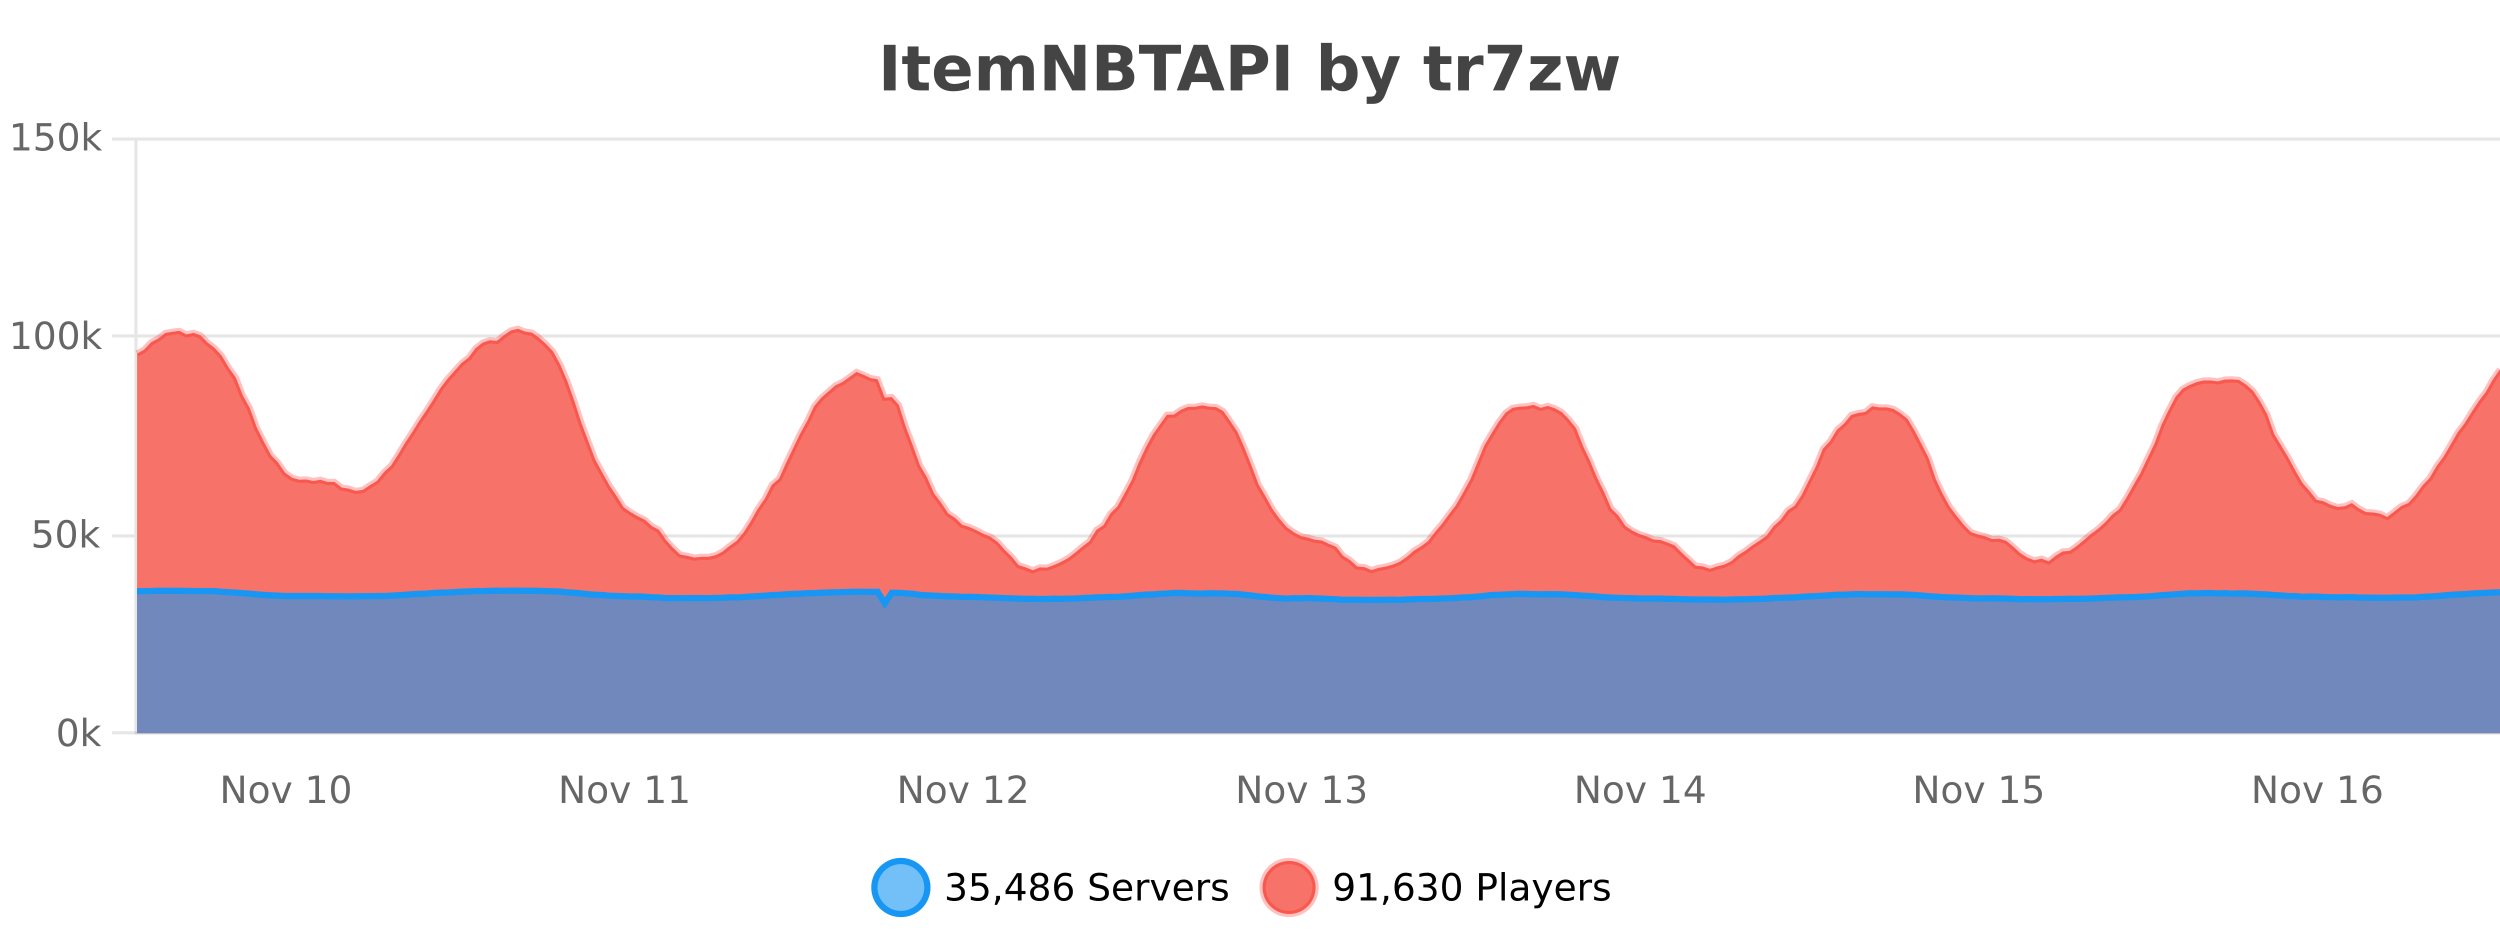 <?xml version="1.0" encoding="UTF-8"?>
<svg xmlns="http://www.w3.org/2000/svg" xmlns:xlink="http://www.w3.org/1999/xlink" width="800pt" height="300pt" viewBox="0 0 800 300" version="1.1">
<defs>
<clipPath id="clip1">
  <path d="M 251 263 L 326 263 L 326 300 L 251 300 Z M 251 263 "/>
</clipPath>
<clipPath id="clip2">
  <path d="M 375 263 L 450 263 L 450 300 L 375 300 Z M 375 263 "/>
</clipPath>
<clipPath id="clip3">
  <path d="M 43.852 105 L 800 105 L 800 234.602 L 43.852 234.602 Z M 43.852 105 "/>
</clipPath>
<clipPath id="clip4">
  <path d="M 42.852 76 L 800 76 L 800 211 L 42.852 211 Z M 42.852 76 "/>
</clipPath>
<clipPath id="clip5">
  <path d="M 43.852 189 L 800 189 L 800 234.602 L 43.852 234.602 Z M 43.852 189 "/>
</clipPath>
<clipPath id="clip6">
  <path d="M 42.852 160 L 800 160 L 800 222 L 42.852 222 Z M 42.852 160 "/>
</clipPath>
</defs>
<g id="surface129671">
<rect x="0" y="0" width="800" height="300" style="fill:rgb(100%,100%,100%);fill-opacity:1;stroke:none;"/>
<path style="fill:none;stroke-width:1;stroke-linecap:butt;stroke-linejoin:miter;stroke:rgb(0%,0%,0%);stroke-opacity:0.098;stroke-miterlimit:10;" d="M 44 234.5 L 800 234.5 "/>
<path style="fill:none;stroke-width:1;stroke-linecap:butt;stroke-linejoin:miter;stroke:rgb(0%,0%,0%);stroke-opacity:0.098;stroke-miterlimit:10;" d="M 35.852 234.5 L 43 234.5 "/>
<path style="fill:none;stroke-width:1;stroke-linecap:butt;stroke-linejoin:miter;stroke:rgb(0%,0%,0%);stroke-opacity:0.098;stroke-miterlimit:10;" d="M 44 171.5 L 800 171.5 "/>
<path style="fill:none;stroke-width:1;stroke-linecap:butt;stroke-linejoin:miter;stroke:rgb(0%,0%,0%);stroke-opacity:0.098;stroke-miterlimit:10;" d="M 35.852 171.5 L 43 171.5 "/>
<path style="fill:none;stroke-width:1;stroke-linecap:butt;stroke-linejoin:miter;stroke:rgb(0%,0%,0%);stroke-opacity:0.098;stroke-miterlimit:10;" d="M 44 107.5 L 800 107.5 "/>
<path style="fill:none;stroke-width:1;stroke-linecap:butt;stroke-linejoin:miter;stroke:rgb(0%,0%,0%);stroke-opacity:0.098;stroke-miterlimit:10;" d="M 35.852 107.5 L 43 107.5 "/>
<path style="fill:none;stroke-width:1;stroke-linecap:butt;stroke-linejoin:miter;stroke:rgb(0%,0%,0%);stroke-opacity:0.098;stroke-miterlimit:10;" d="M 44 44.5 L 800 44.5 "/>
<path style="fill:none;stroke-width:1;stroke-linecap:butt;stroke-linejoin:miter;stroke:rgb(0%,0%,0%);stroke-opacity:0.098;stroke-miterlimit:10;" d="M 35.852 44.5 L 43 44.5 "/>
<path style=" stroke:none;fill-rule:nonzero;fill:rgb(9.02%,58.824%,95.294%);fill-opacity:0.6;" d="M 296.77 284 C 296.77 288.688 292.969 292.484 288.285 292.484 C 283.598 292.484 279.801 288.688 279.801 284 C 279.801 279.312 283.598 275.516 288.285 275.516 C 292.969 275.516 296.77 279.312 296.77 284 Z M 296.77 284 "/>
<g clip-path="url(#clip1)" clip-rule="nonzero">
<path style="fill:none;stroke-width:2;stroke-linecap:butt;stroke-linejoin:miter;stroke:rgb(9.02%,58.824%,95.294%);stroke-opacity:1;stroke-miterlimit:10;" d="M 296.77 284 C 296.77 288.688 292.969 292.484 288.285 292.484 C 283.598 292.484 279.801 288.688 279.801 284 C 279.801 279.312 283.598 275.516 288.285 275.516 C 292.969 275.516 296.77 279.312 296.77 284 Z M 296.77 284 "/>
</g>
<path style=" stroke:none;fill-rule:nonzero;fill:rgb(0%,0%,0%);fill-opacity:1;" d="M 306.977 283.438 C 307.539 283.562 307.977 283.82 308.289 284.203 C 308.609 284.578 308.773 285.047 308.773 285.609 C 308.773 286.477 308.477 287.148 307.883 287.625 C 307.289 288.094 306.445 288.328 305.352 288.328 C 304.984 288.328 304.605 288.289 304.211 288.219 C 303.824 288.148 303.43 288.039 303.023 287.891 L 303.023 286.75 C 303.344 286.938 303.699 287.086 304.086 287.188 C 304.48 287.281 304.891 287.328 305.32 287.328 C 306.059 287.328 306.621 287.184 307.008 286.891 C 307.402 286.602 307.602 286.172 307.602 285.609 C 307.602 285.102 307.418 284.699 307.055 284.406 C 306.688 284.117 306.188 283.969 305.555 283.969 L 304.523 283.969 L 304.523 283 L 305.602 283 C 306.172 283 306.617 282.887 306.93 282.656 C 307.242 282.418 307.398 282.078 307.398 281.641 C 307.398 281.195 307.234 280.852 306.914 280.609 C 306.602 280.371 306.148 280.25 305.555 280.25 C 305.219 280.25 304.867 280.289 304.492 280.359 C 304.125 280.422 303.719 280.527 303.273 280.672 L 303.273 279.625 C 303.73 279.5 304.152 279.406 304.539 279.344 C 304.934 279.281 305.305 279.25 305.648 279.25 C 306.555 279.25 307.266 279.453 307.789 279.859 C 308.309 280.266 308.57 280.82 308.57 281.516 C 308.57 282.008 308.43 282.418 308.148 282.75 C 307.875 283.086 307.484 283.312 306.977 283.438 Z M 311.031 279.406 L 315.672 279.406 L 315.672 280.406 L 312.109 280.406 L 312.109 282.547 C 312.285 282.484 312.457 282.445 312.625 282.422 C 312.801 282.391 312.973 282.375 313.141 282.375 C 314.117 282.375 314.895 282.648 315.469 283.188 C 316.039 283.719 316.328 284.438 316.328 285.344 C 316.328 286.293 316.031 287.027 315.438 287.547 C 314.852 288.07 314.031 288.328 312.969 288.328 C 312.594 288.328 312.211 288.297 311.828 288.234 C 311.453 288.172 311.062 288.078 310.656 287.953 L 310.656 286.766 C 311.008 286.953 311.375 287.094 311.75 287.188 C 312.125 287.281 312.52 287.328 312.938 287.328 C 313.613 287.328 314.148 287.152 314.547 286.797 C 314.941 286.445 315.141 285.961 315.141 285.344 C 315.141 284.742 314.941 284.262 314.547 283.906 C 314.148 283.555 313.613 283.375 312.938 283.375 C 312.625 283.375 312.305 283.414 311.984 283.484 C 311.672 283.547 311.352 283.652 311.031 283.797 Z M 318.773 286.672 L 320.008 286.672 L 320.008 287.672 L 319.055 289.547 L 318.289 289.547 L 318.773 287.672 Z M 325.715 280.438 L 322.73 285.109 L 325.715 285.109 Z M 325.402 279.406 L 326.902 279.406 L 326.902 285.109 L 328.152 285.109 L 328.152 286.094 L 326.902 286.094 L 326.902 288.156 L 325.715 288.156 L 325.715 286.094 L 321.777 286.094 L 321.777 284.953 Z M 332.633 284 C 332.07 284 331.625 284.152 331.305 284.453 C 330.98 284.758 330.82 285.168 330.82 285.688 C 330.82 286.219 330.98 286.637 331.305 286.938 C 331.625 287.242 332.07 287.391 332.633 287.391 C 333.195 287.391 333.637 287.242 333.961 286.938 C 334.281 286.637 334.445 286.219 334.445 285.688 C 334.445 285.168 334.281 284.758 333.961 284.453 C 333.648 284.152 333.203 284 332.633 284 Z M 331.445 283.5 C 330.945 283.375 330.547 283.141 330.258 282.797 C 329.977 282.445 329.836 282.016 329.836 281.516 C 329.836 280.82 330.086 280.266 330.586 279.859 C 331.086 279.453 331.766 279.25 332.633 279.25 C 333.508 279.25 334.188 279.453 334.68 279.859 C 335.18 280.266 335.43 280.82 335.43 281.516 C 335.43 282.016 335.289 282.445 335.008 282.797 C 334.727 283.141 334.328 283.375 333.82 283.5 C 334.391 283.637 334.836 283.898 335.148 284.281 C 335.469 284.668 335.633 285.137 335.633 285.688 C 335.633 286.543 335.371 287.199 334.852 287.656 C 334.34 288.105 333.602 288.328 332.633 288.328 C 331.672 288.328 330.934 288.105 330.414 287.656 C 329.891 287.199 329.633 286.543 329.633 285.688 C 329.633 285.137 329.793 284.668 330.117 284.281 C 330.438 283.898 330.883 283.637 331.445 283.5 Z M 331.023 281.625 C 331.023 282.086 331.164 282.438 331.445 282.688 C 331.727 282.938 332.121 283.062 332.633 283.062 C 333.141 283.062 333.539 282.938 333.82 282.688 C 334.109 282.438 334.258 282.086 334.258 281.625 C 334.258 281.18 334.109 280.828 333.82 280.578 C 333.539 280.32 333.141 280.188 332.633 280.188 C 332.121 280.188 331.727 280.32 331.445 280.578 C 331.164 280.828 331.023 281.18 331.023 281.625 Z M 340.422 283.312 C 339.891 283.312 339.469 283.496 339.156 283.859 C 338.844 284.227 338.688 284.719 338.688 285.344 C 338.688 285.98 338.844 286.48 339.156 286.844 C 339.469 287.211 339.891 287.391 340.422 287.391 C 340.953 287.391 341.367 287.211 341.672 286.844 C 341.984 286.48 342.141 285.98 342.141 285.344 C 342.141 284.719 341.984 284.227 341.672 283.859 C 341.367 283.496 340.953 283.312 340.422 283.312 Z M 342.766 279.594 L 342.766 280.672 C 342.461 280.539 342.16 280.434 341.859 280.359 C 341.555 280.289 341.258 280.25 340.969 280.25 C 340.188 280.25 339.586 280.516 339.172 281.047 C 338.766 281.57 338.531 282.359 338.469 283.422 C 338.695 283.09 338.984 282.836 339.328 282.656 C 339.68 282.469 340.066 282.375 340.484 282.375 C 341.359 282.375 342.051 282.641 342.562 283.172 C 343.07 283.703 343.328 284.43 343.328 285.344 C 343.328 286.25 343.062 286.977 342.531 287.516 C 342 288.059 341.297 288.328 340.422 288.328 C 339.398 288.328 338.625 287.945 338.094 287.172 C 337.562 286.391 337.297 285.266 337.297 283.797 C 337.297 282.414 337.625 281.309 338.281 280.484 C 338.938 279.664 339.816 279.25 340.922 279.25 C 341.211 279.25 341.508 279.281 341.812 279.344 C 342.113 279.398 342.43 279.48 342.766 279.594 Z M 354.324 279.688 L 354.324 280.844 C 353.875 280.637 353.449 280.48 353.043 280.375 C 352.645 280.262 352.266 280.203 351.902 280.203 C 351.254 280.203 350.754 280.328 350.402 280.578 C 350.059 280.828 349.887 281.188 349.887 281.656 C 349.887 282.043 350 282.336 350.23 282.531 C 350.457 282.73 350.902 282.887 351.559 283 L 352.262 283.156 C 353.145 283.324 353.797 283.621 354.215 284.047 C 354.641 284.465 354.855 285.027 354.855 285.734 C 354.855 286.59 354.566 287.234 353.996 287.672 C 353.434 288.109 352.598 288.328 351.496 288.328 C 351.09 288.328 350.652 288.281 350.184 288.188 C 349.715 288.094 349.23 287.953 348.73 287.766 L 348.73 286.547 C 349.207 286.82 349.676 287.023 350.137 287.156 C 350.605 287.293 351.059 287.359 351.496 287.359 C 352.172 287.359 352.691 287.23 353.059 286.969 C 353.434 286.699 353.621 286.32 353.621 285.828 C 353.621 285.402 353.484 285.07 353.215 284.828 C 352.953 284.578 352.52 284.398 351.918 284.281 L 351.199 284.141 C 350.312 283.965 349.672 283.688 349.277 283.312 C 348.891 282.938 348.699 282.418 348.699 281.75 C 348.699 280.969 348.969 280.359 349.512 279.922 C 350.051 279.477 350.801 279.25 351.762 279.25 C 352.176 279.25 352.594 279.289 353.012 279.359 C 353.438 279.434 353.875 279.543 354.324 279.688 Z M 362.27 284.609 L 362.27 285.125 L 357.301 285.125 C 357.352 285.875 357.574 286.445 357.973 286.828 C 358.379 287.215 358.934 287.406 359.645 287.406 C 360.059 287.406 360.461 287.359 360.848 287.266 C 361.242 287.164 361.633 287.008 362.02 286.797 L 362.02 287.828 C 361.621 287.984 361.223 288.105 360.816 288.188 C 360.41 288.281 359.996 288.328 359.582 288.328 C 358.539 288.328 357.711 288.027 357.098 287.422 C 356.48 286.809 356.176 285.98 356.176 284.938 C 356.176 283.867 356.465 283.016 357.051 282.391 C 357.633 281.758 358.414 281.438 359.395 281.438 C 360.277 281.438 360.977 281.727 361.488 282.297 C 362.008 282.859 362.27 283.633 362.27 284.609 Z M 361.191 284.281 C 361.18 283.699 361.012 283.23 360.691 282.875 C 360.367 282.523 359.941 282.344 359.41 282.344 C 358.805 282.344 358.32 282.516 357.957 282.859 C 357.602 283.203 357.398 283.684 357.348 284.297 Z M 367.84 282.594 C 367.715 282.531 367.578 282.484 367.434 282.453 C 367.297 282.414 367.141 282.391 366.965 282.391 C 366.359 282.391 365.891 282.59 365.559 282.984 C 365.234 283.383 365.074 283.953 365.074 284.703 L 365.074 288.156 L 363.996 288.156 L 363.996 281.594 L 365.074 281.594 L 365.074 282.609 C 365.301 282.215 365.598 281.922 365.965 281.734 C 366.328 281.539 366.77 281.438 367.293 281.438 C 367.363 281.438 367.441 281.445 367.527 281.453 C 367.621 281.465 367.719 281.48 367.824 281.5 Z M 368.195 281.594 L 369.336 281.594 L 371.383 287.094 L 373.445 281.594 L 374.586 281.594 L 372.117 288.156 L 370.648 288.156 Z M 381.688 284.609 L 381.688 285.125 L 376.719 285.125 C 376.77 285.875 376.992 286.445 377.391 286.828 C 377.797 287.215 378.352 287.406 379.062 287.406 C 379.477 287.406 379.879 287.359 380.266 287.266 C 380.66 287.164 381.051 287.008 381.438 286.797 L 381.438 287.828 C 381.039 287.984 380.641 288.105 380.234 288.188 C 379.828 288.281 379.414 288.328 379 288.328 C 377.957 288.328 377.129 288.027 376.516 287.422 C 375.898 286.809 375.594 285.98 375.594 284.938 C 375.594 283.867 375.883 283.016 376.469 282.391 C 377.051 281.758 377.832 281.438 378.812 281.438 C 379.695 281.438 380.395 281.727 380.906 282.297 C 381.426 282.859 381.688 283.633 381.688 284.609 Z M 380.609 284.281 C 380.598 283.699 380.43 283.23 380.109 282.875 C 379.785 282.523 379.359 282.344 378.828 282.344 C 378.223 282.344 377.738 282.516 377.375 282.859 C 377.02 283.203 376.816 283.684 376.766 284.297 Z M 387.258 282.594 C 387.133 282.531 386.996 282.484 386.852 282.453 C 386.715 282.414 386.559 282.391 386.383 282.391 C 385.777 282.391 385.309 282.59 384.977 282.984 C 384.652 283.383 384.492 283.953 384.492 284.703 L 384.492 288.156 L 383.414 288.156 L 383.414 281.594 L 384.492 281.594 L 384.492 282.609 C 384.719 282.215 385.016 281.922 385.383 281.734 C 385.746 281.539 386.188 281.438 386.711 281.438 C 386.781 281.438 386.859 281.445 386.945 281.453 C 387.039 281.465 387.137 281.48 387.242 281.5 Z M 392.566 281.781 L 392.566 282.812 C 392.262 282.656 391.945 282.543 391.613 282.469 C 391.289 282.387 390.949 282.344 390.598 282.344 C 390.066 282.344 389.664 282.43 389.395 282.594 C 389.121 282.75 388.988 282.996 388.988 283.328 C 388.988 283.578 389.082 283.777 389.27 283.922 C 389.465 284.059 389.855 284.188 390.441 284.312 L 390.801 284.406 C 391.57 284.562 392.117 284.793 392.441 285.094 C 392.762 285.398 392.926 285.812 392.926 286.344 C 392.926 286.961 392.68 287.445 392.191 287.797 C 391.711 288.152 391.051 288.328 390.207 288.328 C 389.852 288.328 389.48 288.289 389.098 288.219 C 388.723 288.156 388.324 288.059 387.91 287.922 L 387.91 286.797 C 388.305 287.008 388.695 287.164 389.082 287.266 C 389.465 287.371 389.852 287.422 390.238 287.422 C 390.738 287.422 391.121 287.34 391.395 287.172 C 391.676 286.996 391.816 286.746 391.816 286.422 C 391.816 286.133 391.715 285.906 391.52 285.75 C 391.32 285.594 390.887 285.445 390.223 285.297 L 389.848 285.219 C 389.18 285.074 388.695 284.855 388.395 284.562 C 388.102 284.273 387.957 283.875 387.957 283.375 C 387.957 282.75 388.176 282.273 388.613 281.938 C 389.051 281.605 389.668 281.438 390.473 281.438 C 390.867 281.438 391.242 281.469 391.598 281.531 C 391.949 281.586 392.273 281.668 392.566 281.781 Z M 298.285 277.016 "/>
<path style=" stroke:none;fill-rule:nonzero;fill:rgb(96.863%,44.706%,40.784%);fill-opacity:1;" d="M 420.988 284 C 420.988 288.688 417.191 292.484 412.504 292.484 C 407.82 292.484 404.02 288.688 404.02 284 C 404.02 279.312 407.82 275.516 412.504 275.516 C 417.191 275.516 420.988 279.312 420.988 284 Z M 420.988 284 "/>
<g clip-path="url(#clip2)" clip-rule="nonzero">
<path style="fill:none;stroke-width:2;stroke-linecap:butt;stroke-linejoin:miter;stroke:rgb(100%,4.706%,0%);stroke-opacity:0.247;stroke-miterlimit:10;" d="M 420.988 284 C 420.988 288.688 417.191 292.484 412.504 292.484 C 407.82 292.484 404.02 288.688 404.02 284 C 404.02 279.312 407.82 275.516 412.504 275.516 C 417.191 275.516 420.988 279.312 420.988 284 Z M 420.988 284 "/>
</g>
<path style=" stroke:none;fill-rule:nonzero;fill:rgb(0%,0%,0%);fill-opacity:1;" d="M 427.633 287.969 L 427.633 286.891 C 427.934 287.039 428.234 287.148 428.539 287.219 C 428.84 287.293 429.141 287.328 429.445 287.328 C 430.227 287.328 430.82 287.07 431.227 286.547 C 431.641 286.016 431.875 285.215 431.93 284.141 C 431.711 284.484 431.422 284.746 431.07 284.922 C 430.727 285.102 430.34 285.188 429.914 285.188 C 429.039 285.188 428.344 284.93 427.836 284.406 C 427.324 283.875 427.07 283.148 427.07 282.219 C 427.07 281.324 427.336 280.605 427.867 280.062 C 428.398 279.523 429.105 279.25 429.992 279.25 C 431 279.25 431.773 279.641 432.305 280.422 C 432.844 281.195 433.117 282.32 433.117 283.797 C 433.117 285.172 432.789 286.273 432.133 287.094 C 431.477 287.918 430.594 288.328 429.492 288.328 C 429.188 288.328 428.887 288.297 428.586 288.234 C 428.281 288.18 427.965 288.094 427.633 287.969 Z M 429.992 284.266 C 430.523 284.266 430.945 284.086 431.258 283.719 C 431.57 283.355 431.727 282.855 431.727 282.219 C 431.727 281.594 431.57 281.102 431.258 280.734 C 430.945 280.371 430.523 280.188 429.992 280.188 C 429.461 280.188 429.039 280.371 428.727 280.734 C 428.422 281.102 428.273 281.594 428.273 282.219 C 428.273 282.855 428.422 283.355 428.727 283.719 C 429.039 284.086 429.461 284.266 429.992 284.266 Z M 435.438 287.156 L 437.375 287.156 L 437.375 280.484 L 435.266 280.906 L 435.266 279.828 L 437.359 279.406 L 438.547 279.406 L 438.547 287.156 L 440.484 287.156 L 440.484 288.156 L 435.438 288.156 Z M 442.992 286.672 L 444.227 286.672 L 444.227 287.672 L 443.273 289.547 L 442.508 289.547 L 442.992 287.672 Z M 449.371 283.312 C 448.84 283.312 448.418 283.496 448.105 283.859 C 447.793 284.227 447.637 284.719 447.637 285.344 C 447.637 285.98 447.793 286.48 448.105 286.844 C 448.418 287.211 448.84 287.391 449.371 287.391 C 449.902 287.391 450.316 287.211 450.621 286.844 C 450.934 286.48 451.09 285.98 451.09 285.344 C 451.09 284.719 450.934 284.227 450.621 283.859 C 450.316 283.496 449.902 283.312 449.371 283.312 Z M 451.715 279.594 L 451.715 280.672 C 451.41 280.539 451.109 280.434 450.809 280.359 C 450.504 280.289 450.207 280.25 449.918 280.25 C 449.137 280.25 448.535 280.516 448.121 281.047 C 447.715 281.57 447.48 282.359 447.418 283.422 C 447.645 283.09 447.934 282.836 448.277 282.656 C 448.629 282.469 449.016 282.375 449.434 282.375 C 450.309 282.375 451 282.641 451.512 283.172 C 452.02 283.703 452.277 284.43 452.277 285.344 C 452.277 286.25 452.012 286.977 451.48 287.516 C 450.949 288.059 450.246 288.328 449.371 288.328 C 448.348 288.328 447.574 287.945 447.043 287.172 C 446.512 286.391 446.246 285.266 446.246 283.797 C 446.246 282.414 446.574 281.309 447.23 280.484 C 447.887 279.664 448.766 279.25 449.871 279.25 C 450.16 279.25 450.457 279.281 450.762 279.344 C 451.062 279.398 451.379 279.48 451.715 279.594 Z M 457.914 283.438 C 458.477 283.562 458.914 283.82 459.227 284.203 C 459.547 284.578 459.711 285.047 459.711 285.609 C 459.711 286.477 459.414 287.148 458.82 287.625 C 458.227 288.094 457.383 288.328 456.289 288.328 C 455.922 288.328 455.543 288.289 455.148 288.219 C 454.762 288.148 454.367 288.039 453.961 287.891 L 453.961 286.75 C 454.281 286.938 454.637 287.086 455.023 287.188 C 455.418 287.281 455.828 287.328 456.258 287.328 C 456.996 287.328 457.559 287.184 457.945 286.891 C 458.34 286.602 458.539 286.172 458.539 285.609 C 458.539 285.102 458.355 284.699 457.992 284.406 C 457.625 284.117 457.125 283.969 456.492 283.969 L 455.461 283.969 L 455.461 283 L 456.539 283 C 457.109 283 457.555 282.887 457.867 282.656 C 458.18 282.418 458.336 282.078 458.336 281.641 C 458.336 281.195 458.172 280.852 457.852 280.609 C 457.539 280.371 457.086 280.25 456.492 280.25 C 456.156 280.25 455.805 280.289 455.43 280.359 C 455.062 280.422 454.656 280.527 454.211 280.672 L 454.211 279.625 C 454.668 279.5 455.09 279.406 455.477 279.344 C 455.871 279.281 456.242 279.25 456.586 279.25 C 457.492 279.25 458.203 279.453 458.727 279.859 C 459.246 280.266 459.508 280.82 459.508 281.516 C 459.508 282.008 459.367 282.418 459.086 282.75 C 458.812 283.086 458.422 283.312 457.914 283.438 Z M 464.484 280.188 C 463.879 280.188 463.422 280.492 463.109 281.094 C 462.805 281.688 462.656 282.59 462.656 283.797 C 462.656 284.996 462.805 285.898 463.109 286.5 C 463.422 287.094 463.879 287.391 464.484 287.391 C 465.098 287.391 465.555 287.094 465.859 286.5 C 466.172 285.898 466.328 284.996 466.328 283.797 C 466.328 282.59 466.172 281.688 465.859 281.094 C 465.555 280.492 465.098 280.188 464.484 280.188 Z M 464.484 279.25 C 465.461 279.25 466.211 279.641 466.734 280.422 C 467.254 281.195 467.516 282.32 467.516 283.797 C 467.516 285.266 467.254 286.391 466.734 287.172 C 466.211 287.945 465.461 288.328 464.484 288.328 C 463.504 288.328 462.754 287.945 462.234 287.172 C 461.723 286.391 461.469 285.266 461.469 283.797 C 461.469 282.32 461.723 281.195 462.234 280.422 C 462.754 279.641 463.504 279.25 464.484 279.25 Z M 474.48 280.375 L 474.48 283.672 L 475.965 283.672 C 476.516 283.672 476.941 283.531 477.246 283.25 C 477.547 282.961 477.699 282.547 477.699 282.016 C 477.699 281.496 477.547 281.094 477.246 280.812 C 476.941 280.523 476.516 280.375 475.965 280.375 Z M 473.293 279.406 L 475.965 279.406 C 476.953 279.406 477.699 279.633 478.199 280.078 C 478.699 280.516 478.949 281.164 478.949 282.016 C 478.949 282.883 478.699 283.539 478.199 283.984 C 477.699 284.422 476.953 284.641 475.965 284.641 L 474.48 284.641 L 474.48 288.156 L 473.293 288.156 Z M 480.484 279.031 L 481.562 279.031 L 481.562 288.156 L 480.484 288.156 Z M 486.801 284.859 C 485.934 284.859 485.332 284.961 484.988 285.156 C 484.652 285.355 484.488 285.695 484.488 286.172 C 484.488 286.559 484.613 286.867 484.863 287.094 C 485.121 287.312 485.465 287.422 485.895 287.422 C 486.496 287.422 486.977 287.215 487.332 286.797 C 487.695 286.371 487.879 285.805 487.879 285.094 L 487.879 284.859 Z M 488.957 284.406 L 488.957 288.156 L 487.879 288.156 L 487.879 287.156 C 487.629 287.555 487.32 287.852 486.957 288.047 C 486.59 288.234 486.145 288.328 485.613 288.328 C 484.934 288.328 484.398 288.141 484.004 287.766 C 483.605 287.383 483.41 286.875 483.41 286.25 C 483.41 285.512 483.652 284.953 484.145 284.578 C 484.645 284.203 485.383 284.016 486.363 284.016 L 487.879 284.016 L 487.879 283.906 C 487.879 283.406 487.711 283.023 487.379 282.75 C 487.055 282.48 486.602 282.344 486.02 282.344 C 485.645 282.344 485.273 282.391 484.91 282.484 C 484.555 282.578 484.215 282.715 483.895 282.891 L 483.895 281.891 C 484.289 281.734 484.668 281.621 485.035 281.547 C 485.41 281.477 485.773 281.438 486.129 281.438 C 487.074 281.438 487.785 281.684 488.254 282.172 C 488.723 282.664 488.957 283.406 488.957 284.406 Z M 493.906 288.766 C 493.602 289.547 493.305 290.055 493.016 290.297 C 492.723 290.535 492.336 290.656 491.859 290.656 L 491 290.656 L 491 289.75 L 491.625 289.75 C 491.926 289.75 492.156 289.676 492.312 289.531 C 492.477 289.395 492.66 289.066 492.859 288.547 L 493.062 288.047 L 490.406 281.594 L 491.547 281.594 L 493.594 286.719 L 495.656 281.594 L 496.797 281.594 Z M 503.898 284.609 L 503.898 285.125 L 498.93 285.125 C 498.98 285.875 499.203 286.445 499.602 286.828 C 500.008 287.215 500.562 287.406 501.273 287.406 C 501.688 287.406 502.09 287.359 502.477 287.266 C 502.871 287.164 503.262 287.008 503.648 286.797 L 503.648 287.828 C 503.25 287.984 502.852 288.105 502.445 288.188 C 502.039 288.281 501.625 288.328 501.211 288.328 C 500.168 288.328 499.34 288.027 498.727 287.422 C 498.109 286.809 497.805 285.98 497.805 284.938 C 497.805 283.867 498.094 283.016 498.68 282.391 C 499.262 281.758 500.043 281.438 501.023 281.438 C 501.906 281.438 502.605 281.727 503.117 282.297 C 503.637 282.859 503.898 283.633 503.898 284.609 Z M 502.82 284.281 C 502.809 283.699 502.641 283.23 502.32 282.875 C 501.996 282.523 501.57 282.344 501.039 282.344 C 500.434 282.344 499.949 282.516 499.586 282.859 C 499.23 283.203 499.027 283.684 498.977 284.297 Z M 509.469 282.594 C 509.344 282.531 509.207 282.484 509.062 282.453 C 508.926 282.414 508.77 282.391 508.594 282.391 C 507.988 282.391 507.52 282.59 507.188 282.984 C 506.863 283.383 506.703 283.953 506.703 284.703 L 506.703 288.156 L 505.625 288.156 L 505.625 281.594 L 506.703 281.594 L 506.703 282.609 C 506.93 282.215 507.227 281.922 507.594 281.734 C 507.957 281.539 508.398 281.438 508.922 281.438 C 508.992 281.438 509.07 281.445 509.156 281.453 C 509.25 281.465 509.348 281.48 509.453 281.5 Z M 514.773 281.781 L 514.773 282.812 C 514.469 282.656 514.152 282.543 513.82 282.469 C 513.496 282.387 513.156 282.344 512.805 282.344 C 512.273 282.344 511.871 282.43 511.602 282.594 C 511.328 282.75 511.195 282.996 511.195 283.328 C 511.195 283.578 511.289 283.777 511.477 283.922 C 511.672 284.059 512.062 284.188 512.648 284.312 L 513.008 284.406 C 513.777 284.562 514.324 284.793 514.648 285.094 C 514.969 285.398 515.133 285.812 515.133 286.344 C 515.133 286.961 514.887 287.445 514.398 287.797 C 513.918 288.152 513.258 288.328 512.414 288.328 C 512.059 288.328 511.688 288.289 511.305 288.219 C 510.93 288.156 510.531 288.059 510.117 287.922 L 510.117 286.797 C 510.512 287.008 510.902 287.164 511.289 287.266 C 511.672 287.371 512.059 287.422 512.445 287.422 C 512.945 287.422 513.328 287.34 513.602 287.172 C 513.883 286.996 514.023 286.746 514.023 286.422 C 514.023 286.133 513.922 285.906 513.727 285.75 C 513.527 285.594 513.094 285.445 512.43 285.297 L 512.055 285.219 C 511.387 285.074 510.902 284.855 510.602 284.562 C 510.309 284.273 510.164 283.875 510.164 283.375 C 510.164 282.75 510.383 282.273 510.82 281.938 C 511.258 281.605 511.875 281.438 512.68 281.438 C 513.074 281.438 513.449 281.469 513.805 281.531 C 514.156 281.586 514.48 281.668 514.773 281.781 Z M 422.504 277.016 "/>
<path style=" stroke:none;fill-rule:nonzero;fill:rgb(26.667%,26.667%,26.667%);fill-opacity:1;" d="M 282.844 14.344 L 286.594 14.344 L 286.594 28.922 L 282.844 28.922 Z M 293.941 14.875 L 293.941 17.984 L 297.551 17.984 L 297.551 20.484 L 293.941 20.484 L 293.941 25.125 C 293.941 25.637 294.039 25.98 294.238 26.156 C 294.445 26.336 294.848 26.422 295.441 26.422 L 297.238 26.422 L 297.238 28.922 L 294.238 28.922 C 292.863 28.922 291.883 28.637 291.301 28.062 C 290.727 27.48 290.441 26.5 290.441 25.125 L 290.441 20.484 L 288.707 20.484 L 288.707 17.984 L 290.441 17.984 L 290.441 14.875 Z M 310.594 23.422 L 310.594 24.422 L 302.422 24.422 C 302.504 25.246 302.801 25.859 303.312 26.266 C 303.82 26.672 304.531 26.875 305.438 26.875 C 306.176 26.875 306.93 26.766 307.703 26.547 C 308.473 26.328 309.266 26 310.078 25.562 L 310.078 28.25 C 309.254 28.562 308.426 28.797 307.594 28.953 C 306.77 29.117 305.945 29.203 305.125 29.203 C 303.145 29.203 301.602 28.703 300.5 27.703 C 299.406 26.695 298.859 25.281 298.859 23.469 C 298.859 21.68 299.395 20.273 300.469 19.25 C 301.551 18.23 303.035 17.719 304.922 17.719 C 306.641 17.719 308.016 18.242 309.047 19.281 C 310.078 20.312 310.594 21.695 310.594 23.422 Z M 307 22.266 C 307 21.602 306.805 21.062 306.422 20.656 C 306.035 20.25 305.531 20.047 304.906 20.047 C 304.227 20.047 303.676 20.242 303.25 20.625 C 302.832 21 302.57 21.547 302.469 22.266 Z M 323.379 19.797 C 323.824 19.121 324.352 18.605 324.957 18.25 C 325.57 17.898 326.242 17.719 326.973 17.719 C 328.223 17.719 329.176 18.109 329.832 18.891 C 330.496 19.664 330.832 20.789 330.832 22.266 L 330.832 28.922 L 327.316 28.922 L 327.316 23.219 C 327.316 23.137 327.316 23.047 327.316 22.953 C 327.324 22.859 327.332 22.73 327.332 22.562 C 327.332 21.793 327.215 21.234 326.988 20.891 C 326.758 20.539 326.387 20.359 325.879 20.359 C 325.223 20.359 324.711 20.637 324.348 21.188 C 323.98 21.73 323.793 22.516 323.785 23.547 L 323.785 28.922 L 320.27 28.922 L 320.27 23.219 C 320.27 22.012 320.164 21.234 319.957 20.891 C 319.746 20.539 319.379 20.359 318.848 20.359 C 318.168 20.359 317.648 20.637 317.285 21.188 C 316.918 21.73 316.738 22.516 316.738 23.547 L 316.738 28.922 L 313.223 28.922 L 313.223 17.984 L 316.738 17.984 L 316.738 19.578 C 317.176 18.965 317.668 18.5 318.223 18.188 C 318.773 17.875 319.387 17.719 320.066 17.719 C 320.816 17.719 321.48 17.902 322.066 18.266 C 322.648 18.633 323.086 19.141 323.379 19.797 Z M 334.25 14.344 L 338.438 14.344 L 343.75 24.344 L 343.75 14.344 L 347.312 14.344 L 347.312 28.922 L 343.109 28.922 L 337.812 18.922 L 337.812 28.922 L 334.25 28.922 Z M 356.816 19.984 C 357.41 19.984 357.855 19.855 358.16 19.594 C 358.473 19.336 358.629 18.949 358.629 18.438 C 358.629 17.938 358.473 17.559 358.16 17.297 C 357.855 17.039 357.41 16.906 356.816 16.906 L 354.738 16.906 L 354.738 19.984 Z M 356.941 26.359 C 357.699 26.359 358.27 26.203 358.645 25.891 C 359.027 25.57 359.223 25.086 359.223 24.438 C 359.223 23.805 359.035 23.328 358.66 23.016 C 358.285 22.703 357.711 22.547 356.941 22.547 L 354.738 22.547 L 354.738 26.359 Z M 360.441 21.125 C 361.254 21.355 361.879 21.789 362.316 22.422 C 362.762 23.047 362.988 23.82 362.988 24.734 C 362.988 26.141 362.508 27.195 361.551 27.891 C 360.602 28.578 359.16 28.922 357.223 28.922 L 350.988 28.922 L 350.988 14.344 L 356.629 14.344 C 358.648 14.344 360.113 14.652 361.02 15.266 C 361.934 15.871 362.395 16.852 362.395 18.203 C 362.395 18.914 362.227 19.516 361.895 20.016 C 361.559 20.508 361.074 20.875 360.441 21.125 Z M 364.484 14.344 L 377.922 14.344 L 377.922 17.188 L 373.094 17.188 L 373.094 28.922 L 369.328 28.922 L 369.328 17.188 L 364.484 17.188 Z M 387.164 26.266 L 381.289 26.266 L 380.352 28.922 L 376.57 28.922 L 381.977 14.344 L 386.461 14.344 L 391.852 28.922 L 388.086 28.922 Z M 382.227 23.562 L 386.211 23.562 L 384.227 17.766 Z M 393.801 14.344 L 400.035 14.344 C 401.887 14.344 403.309 14.758 404.301 15.578 C 405.301 16.402 405.801 17.574 405.801 19.094 C 405.801 20.625 405.301 21.805 404.301 22.625 C 403.309 23.449 401.887 23.859 400.035 23.859 L 397.551 23.859 L 397.551 28.922 L 393.801 28.922 Z M 397.551 17.062 L 397.551 21.141 L 399.629 21.141 C 400.355 21.141 400.918 20.965 401.316 20.609 C 401.723 20.258 401.926 19.75 401.926 19.094 C 401.926 18.449 401.723 17.949 401.316 17.594 C 400.918 17.242 400.355 17.062 399.629 17.062 Z M 408.461 14.344 L 412.211 14.344 L 412.211 28.922 L 408.461 28.922 Z M 428.52 26.672 C 429.27 26.672 429.84 26.402 430.238 25.859 C 430.633 25.309 430.832 24.512 430.832 23.469 C 430.832 22.43 430.633 21.637 430.238 21.094 C 429.84 20.543 429.27 20.266 428.52 20.266 C 427.77 20.266 427.191 20.543 426.785 21.094 C 426.387 21.637 426.191 22.43 426.191 23.469 C 426.191 24.5 426.387 25.293 426.785 25.844 C 427.191 26.398 427.77 26.672 428.52 26.672 Z M 426.191 19.578 C 426.68 18.945 427.215 18.477 427.801 18.172 C 428.383 17.871 429.055 17.719 429.816 17.719 C 431.168 17.719 432.277 18.258 433.145 19.328 C 434.008 20.402 434.441 21.781 434.441 23.469 C 434.441 25.148 434.008 26.523 433.145 27.594 C 432.277 28.668 431.168 29.203 429.816 29.203 C 429.055 29.203 428.383 29.051 427.801 28.75 C 427.215 28.449 426.68 27.98 426.191 27.344 L 426.191 28.922 L 422.707 28.922 L 422.707 13.719 L 426.191 13.719 Z M 435.586 17.984 L 439.07 17.984 L 442.023 25.406 L 444.523 17.984 L 448.008 17.984 L 443.414 29.953 C 442.953 31.172 442.414 32.02 441.789 32.5 C 441.172 32.988 440.367 33.234 439.367 33.234 L 437.336 33.234 L 437.336 30.938 L 438.43 30.938 C 439.023 30.938 439.453 30.844 439.727 30.656 C 439.996 30.469 440.203 30.129 440.352 29.641 L 440.461 29.344 Z M 460.836 14.875 L 460.836 17.984 L 464.445 17.984 L 464.445 20.484 L 460.836 20.484 L 460.836 25.125 C 460.836 25.637 460.934 25.98 461.133 26.156 C 461.34 26.336 461.742 26.422 462.336 26.422 L 464.133 26.422 L 464.133 28.922 L 461.133 28.922 C 459.758 28.922 458.777 28.637 458.195 28.062 C 457.621 27.48 457.336 26.5 457.336 25.125 L 457.336 20.484 L 455.602 20.484 L 455.602 17.984 L 457.336 17.984 L 457.336 14.875 Z M 474.711 20.969 C 474.398 20.824 474.09 20.719 473.789 20.656 C 473.484 20.586 473.184 20.547 472.883 20.547 C 471.977 20.547 471.277 20.836 470.789 21.406 C 470.309 21.98 470.07 22.805 470.07 23.875 L 470.07 28.922 L 466.586 28.922 L 466.586 17.984 L 470.07 17.984 L 470.07 19.781 C 470.516 19.062 471.031 18.543 471.617 18.219 C 472.199 17.887 472.898 17.719 473.711 17.719 C 473.836 17.719 473.965 17.727 474.102 17.734 C 474.234 17.746 474.434 17.766 474.695 17.797 Z M 476.102 14.344 L 487.086 14.344 L 487.086 16.453 L 481.398 28.922 L 477.742 28.922 L 483.117 17.109 L 476.102 17.109 Z M 489.816 17.984 L 499.363 17.984 L 499.363 20.422 L 493.598 26.422 L 499.363 26.422 L 499.363 28.922 L 489.582 28.922 L 489.582 26.484 L 495.332 20.484 L 489.816 20.484 Z M 501.02 17.984 L 504.426 17.984 L 506.254 25.516 L 508.098 17.984 L 511.02 17.984 L 512.863 25.438 L 514.707 17.984 L 518.098 17.984 L 515.223 28.922 L 511.395 28.922 L 509.551 21.406 L 507.723 28.922 L 503.895 28.922 Z M 281 10.359 "/>
<path style="fill:none;stroke-width:1;stroke-linecap:butt;stroke-linejoin:miter;stroke:rgb(0%,0%,0%);stroke-opacity:0.098;stroke-miterlimit:10;" d="M 43 234.5 L 801 234.5 "/>
<path style=" stroke:none;fill-rule:nonzero;fill:rgb(40%,40%,40%);fill-opacity:1;" d="M 71.426 248.203 L 73.02 248.203 L 76.91 255.516 L 76.91 248.203 L 78.051 248.203 L 78.051 256.953 L 76.457 256.953 L 72.582 249.641 L 72.582 256.953 L 71.426 256.953 Z M 82.902 251.141 C 82.328 251.141 81.871 251.371 81.527 251.828 C 81.191 252.277 81.027 252.891 81.027 253.672 C 81.027 254.465 81.191 255.086 81.527 255.531 C 81.859 255.98 82.316 256.203 82.902 256.203 C 83.473 256.203 83.926 255.98 84.262 255.531 C 84.605 255.074 84.777 254.453 84.777 253.672 C 84.777 252.902 84.605 252.289 84.262 251.828 C 83.926 251.371 83.473 251.141 82.902 251.141 Z M 82.902 250.234 C 83.84 250.234 84.574 250.543 85.105 251.156 C 85.645 251.762 85.918 252.602 85.918 253.672 C 85.918 254.746 85.645 255.59 85.105 256.203 C 84.574 256.82 83.84 257.125 82.902 257.125 C 81.965 257.125 81.223 256.82 80.684 256.203 C 80.152 255.59 79.887 254.746 79.887 253.672 C 79.887 252.602 80.152 251.762 80.684 251.156 C 81.223 250.543 81.965 250.234 82.902 250.234 Z M 86.93 250.391 L 88.07 250.391 L 90.117 255.891 L 92.18 250.391 L 93.32 250.391 L 90.852 256.953 L 89.383 256.953 Z M 98.973 255.953 L 100.91 255.953 L 100.91 249.281 L 98.801 249.703 L 98.801 248.625 L 100.895 248.203 L 102.082 248.203 L 102.082 255.953 L 104.02 255.953 L 104.02 256.953 L 98.973 256.953 Z M 108.938 248.984 C 108.332 248.984 107.875 249.289 107.562 249.891 C 107.258 250.484 107.109 251.387 107.109 252.594 C 107.109 253.793 107.258 254.695 107.562 255.297 C 107.875 255.891 108.332 256.188 108.938 256.188 C 109.551 256.188 110.008 255.891 110.312 255.297 C 110.625 254.695 110.781 253.793 110.781 252.594 C 110.781 251.387 110.625 250.484 110.312 249.891 C 110.008 249.289 109.551 248.984 108.938 248.984 Z M 108.938 248.047 C 109.914 248.047 110.664 248.438 111.188 249.219 C 111.707 249.992 111.969 251.117 111.969 252.594 C 111.969 254.062 111.707 255.188 111.188 255.969 C 110.664 256.742 109.914 257.125 108.938 257.125 C 107.957 257.125 107.207 256.742 106.688 255.969 C 106.176 255.188 105.922 254.062 105.922 252.594 C 105.922 251.117 106.176 249.992 106.688 249.219 C 107.207 248.438 107.957 248.047 108.938 248.047 Z M 70.254 245.816 "/>
<path style=" stroke:none;fill-rule:nonzero;fill:rgb(40%,40%,40%);fill-opacity:1;" d="M 179.77 248.203 L 181.363 248.203 L 185.254 255.516 L 185.254 248.203 L 186.395 248.203 L 186.395 256.953 L 184.801 256.953 L 180.926 249.641 L 180.926 256.953 L 179.77 256.953 Z M 191.246 251.141 C 190.672 251.141 190.215 251.371 189.871 251.828 C 189.535 252.277 189.371 252.891 189.371 253.672 C 189.371 254.465 189.535 255.086 189.871 255.531 C 190.203 255.98 190.66 256.203 191.246 256.203 C 191.816 256.203 192.27 255.98 192.605 255.531 C 192.949 255.074 193.121 254.453 193.121 253.672 C 193.121 252.902 192.949 252.289 192.605 251.828 C 192.27 251.371 191.816 251.141 191.246 251.141 Z M 191.246 250.234 C 192.184 250.234 192.918 250.543 193.449 251.156 C 193.988 251.762 194.262 252.602 194.262 253.672 C 194.262 254.746 193.988 255.59 193.449 256.203 C 192.918 256.82 192.184 257.125 191.246 257.125 C 190.309 257.125 189.566 256.82 189.027 256.203 C 188.496 255.59 188.23 254.746 188.23 253.672 C 188.23 252.602 188.496 251.762 189.027 251.156 C 189.566 250.543 190.309 250.234 191.246 250.234 Z M 195.273 250.391 L 196.414 250.391 L 198.461 255.891 L 200.523 250.391 L 201.664 250.391 L 199.195 256.953 L 197.727 256.953 Z M 207.316 255.953 L 209.254 255.953 L 209.254 249.281 L 207.145 249.703 L 207.145 248.625 L 209.238 248.203 L 210.426 248.203 L 210.426 255.953 L 212.363 255.953 L 212.363 256.953 L 207.316 256.953 Z M 214.953 255.953 L 216.891 255.953 L 216.891 249.281 L 214.781 249.703 L 214.781 248.625 L 216.875 248.203 L 218.062 248.203 L 218.062 255.953 L 220 255.953 L 220 256.953 L 214.953 256.953 Z M 178.598 245.816 "/>
<path style=" stroke:none;fill-rule:nonzero;fill:rgb(40%,40%,40%);fill-opacity:1;" d="M 288.113 248.203 L 289.707 248.203 L 293.598 255.516 L 293.598 248.203 L 294.738 248.203 L 294.738 256.953 L 293.145 256.953 L 289.27 249.641 L 289.27 256.953 L 288.113 256.953 Z M 299.59 251.141 C 299.016 251.141 298.559 251.371 298.215 251.828 C 297.879 252.277 297.715 252.891 297.715 253.672 C 297.715 254.465 297.879 255.086 298.215 255.531 C 298.547 255.98 299.004 256.203 299.59 256.203 C 300.16 256.203 300.613 255.98 300.949 255.531 C 301.293 255.074 301.465 254.453 301.465 253.672 C 301.465 252.902 301.293 252.289 300.949 251.828 C 300.613 251.371 300.16 251.141 299.59 251.141 Z M 299.59 250.234 C 300.527 250.234 301.262 250.543 301.793 251.156 C 302.332 251.762 302.605 252.602 302.605 253.672 C 302.605 254.746 302.332 255.59 301.793 256.203 C 301.262 256.82 300.527 257.125 299.59 257.125 C 298.652 257.125 297.91 256.82 297.371 256.203 C 296.84 255.59 296.574 254.746 296.574 253.672 C 296.574 252.602 296.84 251.762 297.371 251.156 C 297.91 250.543 298.652 250.234 299.59 250.234 Z M 303.617 250.391 L 304.758 250.391 L 306.805 255.891 L 308.867 250.391 L 310.008 250.391 L 307.539 256.953 L 306.07 256.953 Z M 315.66 255.953 L 317.598 255.953 L 317.598 249.281 L 315.488 249.703 L 315.488 248.625 L 317.582 248.203 L 318.77 248.203 L 318.77 255.953 L 320.707 255.953 L 320.707 256.953 L 315.66 256.953 Z M 324.109 255.953 L 328.25 255.953 L 328.25 256.953 L 322.688 256.953 L 322.688 255.953 C 323.133 255.496 323.742 254.875 324.516 254.094 C 325.297 253.305 325.785 252.793 325.984 252.562 C 326.367 252.148 326.633 251.793 326.781 251.5 C 326.938 251.199 327.016 250.906 327.016 250.625 C 327.016 250.156 326.848 249.777 326.516 249.484 C 326.191 249.195 325.77 249.047 325.25 249.047 C 324.875 249.047 324.477 249.109 324.062 249.234 C 323.656 249.359 323.219 249.559 322.75 249.828 L 322.75 248.625 C 323.227 248.438 323.672 248.297 324.078 248.203 C 324.492 248.102 324.875 248.047 325.219 248.047 C 326.125 248.047 326.848 248.277 327.391 248.734 C 327.93 249.184 328.203 249.789 328.203 250.547 C 328.203 250.902 328.133 251.242 328 251.562 C 327.863 251.887 327.617 252.266 327.266 252.703 C 327.16 252.82 326.848 253.148 326.328 253.688 C 325.805 254.23 325.066 254.984 324.109 255.953 Z M 286.941 245.816 "/>
<path style=" stroke:none;fill-rule:nonzero;fill:rgb(40%,40%,40%);fill-opacity:1;" d="M 396.457 248.203 L 398.051 248.203 L 401.941 255.516 L 401.941 248.203 L 403.082 248.203 L 403.082 256.953 L 401.488 256.953 L 397.613 249.641 L 397.613 256.953 L 396.457 256.953 Z M 407.934 251.141 C 407.359 251.141 406.902 251.371 406.559 251.828 C 406.223 252.277 406.059 252.891 406.059 253.672 C 406.059 254.465 406.223 255.086 406.559 255.531 C 406.891 255.98 407.348 256.203 407.934 256.203 C 408.504 256.203 408.957 255.98 409.293 255.531 C 409.637 255.074 409.809 254.453 409.809 253.672 C 409.809 252.902 409.637 252.289 409.293 251.828 C 408.957 251.371 408.504 251.141 407.934 251.141 Z M 407.934 250.234 C 408.871 250.234 409.605 250.543 410.137 251.156 C 410.676 251.762 410.949 252.602 410.949 253.672 C 410.949 254.746 410.676 255.59 410.137 256.203 C 409.605 256.82 408.871 257.125 407.934 257.125 C 406.996 257.125 406.254 256.82 405.715 256.203 C 405.184 255.59 404.918 254.746 404.918 253.672 C 404.918 252.602 405.184 251.762 405.715 251.156 C 406.254 250.543 406.996 250.234 407.934 250.234 Z M 411.961 250.391 L 413.102 250.391 L 415.148 255.891 L 417.211 250.391 L 418.352 250.391 L 415.883 256.953 L 414.414 256.953 Z M 424.004 255.953 L 425.941 255.953 L 425.941 249.281 L 423.832 249.703 L 423.832 248.625 L 425.926 248.203 L 427.113 248.203 L 427.113 255.953 L 429.051 255.953 L 429.051 256.953 L 424.004 256.953 Z M 435.031 252.234 C 435.594 252.359 436.031 252.617 436.344 253 C 436.664 253.375 436.828 253.844 436.828 254.406 C 436.828 255.273 436.531 255.945 435.938 256.422 C 435.344 256.891 434.5 257.125 433.406 257.125 C 433.039 257.125 432.66 257.086 432.266 257.016 C 431.879 256.945 431.484 256.836 431.078 256.688 L 431.078 255.547 C 431.398 255.734 431.754 255.883 432.141 255.984 C 432.535 256.078 432.945 256.125 433.375 256.125 C 434.113 256.125 434.676 255.98 435.062 255.688 C 435.457 255.398 435.656 254.969 435.656 254.406 C 435.656 253.898 435.473 253.496 435.109 253.203 C 434.742 252.914 434.242 252.766 433.609 252.766 L 432.578 252.766 L 432.578 251.797 L 433.656 251.797 C 434.227 251.797 434.672 251.684 434.984 251.453 C 435.297 251.215 435.453 250.875 435.453 250.438 C 435.453 249.992 435.289 249.648 434.969 249.406 C 434.656 249.168 434.203 249.047 433.609 249.047 C 433.273 249.047 432.922 249.086 432.547 249.156 C 432.18 249.219 431.773 249.324 431.328 249.469 L 431.328 248.422 C 431.785 248.297 432.207 248.203 432.594 248.141 C 432.988 248.078 433.359 248.047 433.703 248.047 C 434.609 248.047 435.32 248.25 435.844 248.656 C 436.363 249.062 436.625 249.617 436.625 250.312 C 436.625 250.805 436.484 251.215 436.203 251.547 C 435.93 251.883 435.539 252.109 435.031 252.234 Z M 395.285 245.816 "/>
<path style=" stroke:none;fill-rule:nonzero;fill:rgb(40%,40%,40%);fill-opacity:1;" d="M 504.801 248.203 L 506.395 248.203 L 510.285 255.516 L 510.285 248.203 L 511.426 248.203 L 511.426 256.953 L 509.832 256.953 L 505.957 249.641 L 505.957 256.953 L 504.801 256.953 Z M 516.277 251.141 C 515.703 251.141 515.246 251.371 514.902 251.828 C 514.566 252.277 514.402 252.891 514.402 253.672 C 514.402 254.465 514.566 255.086 514.902 255.531 C 515.234 255.98 515.691 256.203 516.277 256.203 C 516.848 256.203 517.301 255.98 517.637 255.531 C 517.98 255.074 518.152 254.453 518.152 253.672 C 518.152 252.902 517.98 252.289 517.637 251.828 C 517.301 251.371 516.848 251.141 516.277 251.141 Z M 516.277 250.234 C 517.215 250.234 517.949 250.543 518.48 251.156 C 519.02 251.762 519.293 252.602 519.293 253.672 C 519.293 254.746 519.02 255.59 518.48 256.203 C 517.949 256.82 517.215 257.125 516.277 257.125 C 515.34 257.125 514.598 256.82 514.059 256.203 C 513.527 255.59 513.262 254.746 513.262 253.672 C 513.262 252.602 513.527 251.762 514.059 251.156 C 514.598 250.543 515.34 250.234 516.277 250.234 Z M 520.305 250.391 L 521.445 250.391 L 523.492 255.891 L 525.555 250.391 L 526.695 250.391 L 524.227 256.953 L 522.758 256.953 Z M 532.348 255.953 L 534.285 255.953 L 534.285 249.281 L 532.176 249.703 L 532.176 248.625 L 534.27 248.203 L 535.457 248.203 L 535.457 255.953 L 537.395 255.953 L 537.395 256.953 L 532.348 256.953 Z M 543.031 249.234 L 540.047 253.906 L 543.031 253.906 Z M 542.719 248.203 L 544.219 248.203 L 544.219 253.906 L 545.469 253.906 L 545.469 254.891 L 544.219 254.891 L 544.219 256.953 L 543.031 256.953 L 543.031 254.891 L 539.094 254.891 L 539.094 253.75 Z M 503.629 245.816 "/>
<path style=" stroke:none;fill-rule:nonzero;fill:rgb(40%,40%,40%);fill-opacity:1;" d="M 613.141 248.203 L 614.734 248.203 L 618.625 255.516 L 618.625 248.203 L 619.766 248.203 L 619.766 256.953 L 618.172 256.953 L 614.297 249.641 L 614.297 256.953 L 613.141 256.953 Z M 624.617 251.141 C 624.043 251.141 623.586 251.371 623.242 251.828 C 622.906 252.277 622.742 252.891 622.742 253.672 C 622.742 254.465 622.906 255.086 623.242 255.531 C 623.574 255.98 624.031 256.203 624.617 256.203 C 625.188 256.203 625.641 255.98 625.977 255.531 C 626.32 255.074 626.492 254.453 626.492 253.672 C 626.492 252.902 626.32 252.289 625.977 251.828 C 625.641 251.371 625.188 251.141 624.617 251.141 Z M 624.617 250.234 C 625.555 250.234 626.289 250.543 626.82 251.156 C 627.359 251.762 627.633 252.602 627.633 253.672 C 627.633 254.746 627.359 255.59 626.82 256.203 C 626.289 256.82 625.555 257.125 624.617 257.125 C 623.68 257.125 622.938 256.82 622.398 256.203 C 621.867 255.59 621.602 254.746 621.602 253.672 C 621.602 252.602 621.867 251.762 622.398 251.156 C 622.938 250.543 623.68 250.234 624.617 250.234 Z M 628.648 250.391 L 629.789 250.391 L 631.836 255.891 L 633.898 250.391 L 635.039 250.391 L 632.57 256.953 L 631.102 256.953 Z M 640.688 255.953 L 642.625 255.953 L 642.625 249.281 L 640.516 249.703 L 640.516 248.625 L 642.609 248.203 L 643.797 248.203 L 643.797 255.953 L 645.734 255.953 L 645.734 256.953 L 640.688 256.953 Z M 648.133 248.203 L 652.773 248.203 L 652.773 249.203 L 649.211 249.203 L 649.211 251.344 C 649.387 251.281 649.559 251.242 649.727 251.219 C 649.902 251.188 650.074 251.172 650.242 251.172 C 651.219 251.172 651.996 251.445 652.57 251.984 C 653.141 252.516 653.43 253.234 653.43 254.141 C 653.43 255.09 653.133 255.824 652.539 256.344 C 651.953 256.867 651.133 257.125 650.07 257.125 C 649.695 257.125 649.312 257.094 648.93 257.031 C 648.555 256.969 648.164 256.875 647.758 256.75 L 647.758 255.562 C 648.109 255.75 648.477 255.891 648.852 255.984 C 649.227 256.078 649.621 256.125 650.039 256.125 C 650.715 256.125 651.25 255.949 651.648 255.594 C 652.043 255.242 652.242 254.758 652.242 254.141 C 652.242 253.539 652.043 253.059 651.648 252.703 C 651.25 252.352 650.715 252.172 650.039 252.172 C 649.727 252.172 649.406 252.211 649.086 252.281 C 648.773 252.344 648.453 252.449 648.133 252.594 Z M 611.969 245.816 "/>
<path style=" stroke:none;fill-rule:nonzero;fill:rgb(40%,40%,40%);fill-opacity:1;" d="M 721.484 248.203 L 723.078 248.203 L 726.969 255.516 L 726.969 248.203 L 728.109 248.203 L 728.109 256.953 L 726.516 256.953 L 722.641 249.641 L 722.641 256.953 L 721.484 256.953 Z M 732.961 251.141 C 732.387 251.141 731.93 251.371 731.586 251.828 C 731.25 252.277 731.086 252.891 731.086 253.672 C 731.086 254.465 731.25 255.086 731.586 255.531 C 731.918 255.98 732.375 256.203 732.961 256.203 C 733.531 256.203 733.984 255.98 734.32 255.531 C 734.664 255.074 734.836 254.453 734.836 253.672 C 734.836 252.902 734.664 252.289 734.32 251.828 C 733.984 251.371 733.531 251.141 732.961 251.141 Z M 732.961 250.234 C 733.898 250.234 734.633 250.543 735.164 251.156 C 735.703 251.762 735.977 252.602 735.977 253.672 C 735.977 254.746 735.703 255.59 735.164 256.203 C 734.633 256.82 733.898 257.125 732.961 257.125 C 732.023 257.125 731.281 256.82 730.742 256.203 C 730.211 255.59 729.945 254.746 729.945 253.672 C 729.945 252.602 730.211 251.762 730.742 251.156 C 731.281 250.543 732.023 250.234 732.961 250.234 Z M 736.992 250.391 L 738.133 250.391 L 740.18 255.891 L 742.242 250.391 L 743.383 250.391 L 740.914 256.953 L 739.445 256.953 Z M 749.031 255.953 L 750.969 255.953 L 750.969 249.281 L 748.859 249.703 L 748.859 248.625 L 750.953 248.203 L 752.141 248.203 L 752.141 255.953 L 754.078 255.953 L 754.078 256.953 L 749.031 256.953 Z M 759.148 252.109 C 758.617 252.109 758.195 252.293 757.883 252.656 C 757.57 253.023 757.414 253.516 757.414 254.141 C 757.414 254.777 757.57 255.277 757.883 255.641 C 758.195 256.008 758.617 256.188 759.148 256.188 C 759.68 256.188 760.094 256.008 760.398 255.641 C 760.711 255.277 760.867 254.777 760.867 254.141 C 760.867 253.516 760.711 253.023 760.398 252.656 C 760.094 252.293 759.68 252.109 759.148 252.109 Z M 761.492 248.391 L 761.492 249.469 C 761.188 249.336 760.887 249.23 760.586 249.156 C 760.281 249.086 759.984 249.047 759.695 249.047 C 758.914 249.047 758.312 249.312 757.898 249.844 C 757.492 250.367 757.258 251.156 757.195 252.219 C 757.422 251.887 757.711 251.633 758.055 251.453 C 758.406 251.266 758.793 251.172 759.211 251.172 C 760.086 251.172 760.777 251.438 761.289 251.969 C 761.797 252.5 762.055 253.227 762.055 254.141 C 762.055 255.047 761.789 255.773 761.258 256.312 C 760.727 256.855 760.023 257.125 759.148 257.125 C 758.125 257.125 757.352 256.742 756.82 255.969 C 756.289 255.188 756.023 254.062 756.023 252.594 C 756.023 251.211 756.352 250.105 757.008 249.281 C 757.664 248.461 758.543 248.047 759.648 248.047 C 759.938 248.047 760.234 248.078 760.539 248.141 C 760.84 248.195 761.156 248.277 761.492 248.391 Z M 720.312 245.816 "/>
<path style="fill:none;stroke-width:1;stroke-linecap:butt;stroke-linejoin:miter;stroke:rgb(0%,0%,0%);stroke-opacity:0.098;stroke-miterlimit:10;" d="M 43.5 44 L 43.5 235 "/>
<path style=" stroke:none;fill-rule:nonzero;fill:rgb(40%,40%,40%);fill-opacity:1;" d="M 21.664 230.789 C 21.059 230.789 20.602 231.094 20.289 231.695 C 19.984 232.289 19.836 233.191 19.836 234.398 C 19.836 235.598 19.984 236.5 20.289 237.102 C 20.602 237.695 21.059 237.992 21.664 237.992 C 22.277 237.992 22.734 237.695 23.039 237.102 C 23.352 236.5 23.508 235.598 23.508 234.398 C 23.508 233.191 23.352 232.289 23.039 231.695 C 22.734 231.094 22.277 230.789 21.664 230.789 Z M 21.664 229.852 C 22.641 229.852 23.391 230.242 23.914 231.023 C 24.434 231.797 24.695 232.922 24.695 234.398 C 24.695 235.867 24.434 236.992 23.914 237.773 C 23.391 238.547 22.641 238.93 21.664 238.93 C 20.684 238.93 19.934 238.547 19.414 237.773 C 18.902 236.992 18.648 235.867 18.648 234.398 C 18.648 232.922 18.902 231.797 19.414 231.023 C 19.934 230.242 20.684 229.852 21.664 229.852 Z M 26.578 229.633 L 27.656 229.633 L 27.656 235.023 L 30.875 232.195 L 32.25 232.195 L 28.766 235.258 L 32.406 238.758 L 31 238.758 L 27.656 235.555 L 27.656 238.758 L 26.578 238.758 Z M 17.852 227.617 "/>
<path style=" stroke:none;fill-rule:nonzero;fill:rgb(40%,40%,40%);fill-opacity:1;" d="M 11.148 166.469 L 15.789 166.469 L 15.789 167.469 L 12.227 167.469 L 12.227 169.609 C 12.402 169.547 12.574 169.508 12.742 169.484 C 12.918 169.453 13.09 169.438 13.258 169.438 C 14.234 169.438 15.012 169.711 15.586 170.25 C 16.156 170.781 16.445 171.5 16.445 172.406 C 16.445 173.355 16.148 174.09 15.555 174.609 C 14.969 175.133 14.148 175.391 13.086 175.391 C 12.711 175.391 12.328 175.359 11.945 175.297 C 11.57 175.234 11.18 175.141 10.773 175.016 L 10.773 173.828 C 11.125 174.016 11.492 174.156 11.867 174.25 C 12.242 174.344 12.637 174.391 13.055 174.391 C 13.73 174.391 14.266 174.215 14.664 173.859 C 15.059 173.508 15.258 173.023 15.258 172.406 C 15.258 171.805 15.059 171.324 14.664 170.969 C 14.266 170.617 13.73 170.438 13.055 170.438 C 12.742 170.438 12.422 170.477 12.102 170.547 C 11.789 170.609 11.469 170.715 11.148 170.859 Z M 21.297 167.25 C 20.691 167.25 20.234 167.555 19.922 168.156 C 19.617 168.75 19.469 169.652 19.469 170.859 C 19.469 172.059 19.617 172.961 19.922 173.562 C 20.234 174.156 20.691 174.453 21.297 174.453 C 21.91 174.453 22.367 174.156 22.672 173.562 C 22.984 172.961 23.141 172.059 23.141 170.859 C 23.141 169.652 22.984 168.75 22.672 168.156 C 22.367 167.555 21.91 167.25 21.297 167.25 Z M 21.297 166.312 C 22.273 166.312 23.023 166.703 23.547 167.484 C 24.066 168.258 24.328 169.383 24.328 170.859 C 24.328 172.328 24.066 173.453 23.547 174.234 C 23.023 175.008 22.273 175.391 21.297 175.391 C 20.316 175.391 19.566 175.008 19.047 174.234 C 18.535 173.453 18.281 172.328 18.281 170.859 C 18.281 169.383 18.535 168.258 19.047 167.484 C 19.566 166.703 20.316 166.312 21.297 166.312 Z M 26.215 166.094 L 27.293 166.094 L 27.293 171.484 L 30.512 168.656 L 31.887 168.656 L 28.402 171.719 L 32.043 175.219 L 30.637 175.219 L 27.293 172.016 L 27.293 175.219 L 26.215 175.219 Z M 9.852 164.082 "/>
<path style=" stroke:none;fill-rule:nonzero;fill:rgb(40%,40%,40%);fill-opacity:1;" d="M 4.336 110.688 L 6.273 110.688 L 6.273 104.016 L 4.164 104.438 L 4.164 103.359 L 6.258 102.938 L 7.445 102.938 L 7.445 110.688 L 9.383 110.688 L 9.383 111.688 L 4.336 111.688 Z M 14.297 103.719 C 13.691 103.719 13.234 104.023 12.922 104.625 C 12.617 105.219 12.469 106.121 12.469 107.328 C 12.469 108.527 12.617 109.43 12.922 110.031 C 13.234 110.625 13.691 110.922 14.297 110.922 C 14.91 110.922 15.367 110.625 15.672 110.031 C 15.984 109.43 16.141 108.527 16.141 107.328 C 16.141 106.121 15.984 105.219 15.672 104.625 C 15.367 104.023 14.91 103.719 14.297 103.719 Z M 14.297 102.781 C 15.273 102.781 16.023 103.172 16.547 103.953 C 17.066 104.727 17.328 105.852 17.328 107.328 C 17.328 108.797 17.066 109.922 16.547 110.703 C 16.023 111.477 15.273 111.859 14.297 111.859 C 13.316 111.859 12.566 111.477 12.047 110.703 C 11.535 109.922 11.281 108.797 11.281 107.328 C 11.281 105.852 11.535 104.727 12.047 103.953 C 12.566 103.172 13.316 102.781 14.297 102.781 Z M 21.934 103.719 C 21.328 103.719 20.871 104.023 20.559 104.625 C 20.254 105.219 20.105 106.121 20.105 107.328 C 20.105 108.527 20.254 109.43 20.559 110.031 C 20.871 110.625 21.328 110.922 21.934 110.922 C 22.547 110.922 23.004 110.625 23.309 110.031 C 23.621 109.43 23.777 108.527 23.777 107.328 C 23.777 106.121 23.621 105.219 23.309 104.625 C 23.004 104.023 22.547 103.719 21.934 103.719 Z M 21.934 102.781 C 22.91 102.781 23.66 103.172 24.184 103.953 C 24.703 104.727 24.965 105.852 24.965 107.328 C 24.965 108.797 24.703 109.922 24.184 110.703 C 23.66 111.477 22.91 111.859 21.934 111.859 C 20.953 111.859 20.203 111.477 19.684 110.703 C 19.172 109.922 18.918 108.797 18.918 107.328 C 18.918 105.852 19.172 104.727 19.684 103.953 C 20.203 103.172 20.953 102.781 21.934 102.781 Z M 26.852 102.562 L 27.93 102.562 L 27.93 107.953 L 31.148 105.125 L 32.523 105.125 L 29.039 108.188 L 32.68 111.688 L 31.273 111.688 L 27.93 108.484 L 27.93 111.688 L 26.852 111.688 Z M 2.852 100.551 "/>
<path style=" stroke:none;fill-rule:nonzero;fill:rgb(40%,40%,40%);fill-opacity:1;" d="M 4.336 47.156 L 6.273 47.156 L 6.273 40.484 L 4.164 40.906 L 4.164 39.828 L 6.258 39.406 L 7.445 39.406 L 7.445 47.156 L 9.383 47.156 L 9.383 48.156 L 4.336 48.156 Z M 11.781 39.406 L 16.422 39.406 L 16.422 40.406 L 12.859 40.406 L 12.859 42.547 C 13.035 42.484 13.207 42.445 13.375 42.422 C 13.551 42.391 13.723 42.375 13.891 42.375 C 14.867 42.375 15.645 42.648 16.219 43.188 C 16.789 43.719 17.078 44.438 17.078 45.344 C 17.078 46.293 16.781 47.027 16.188 47.547 C 15.602 48.07 14.781 48.328 13.719 48.328 C 13.344 48.328 12.961 48.297 12.578 48.234 C 12.203 48.172 11.812 48.078 11.406 47.953 L 11.406 46.766 C 11.758 46.953 12.125 47.094 12.5 47.188 C 12.875 47.281 13.27 47.328 13.688 47.328 C 14.363 47.328 14.898 47.152 15.297 46.797 C 15.691 46.445 15.891 45.961 15.891 45.344 C 15.891 44.742 15.691 44.262 15.297 43.906 C 14.898 43.555 14.363 43.375 13.688 43.375 C 13.375 43.375 13.055 43.414 12.734 43.484 C 12.422 43.547 12.102 43.652 11.781 43.797 Z M 21.934 40.188 C 21.328 40.188 20.871 40.492 20.559 41.094 C 20.254 41.688 20.105 42.59 20.105 43.797 C 20.105 44.996 20.254 45.898 20.559 46.5 C 20.871 47.094 21.328 47.391 21.934 47.391 C 22.547 47.391 23.004 47.094 23.309 46.5 C 23.621 45.898 23.777 44.996 23.777 43.797 C 23.777 42.59 23.621 41.688 23.309 41.094 C 23.004 40.492 22.547 40.188 21.934 40.188 Z M 21.934 39.25 C 22.91 39.25 23.66 39.641 24.184 40.422 C 24.703 41.195 24.965 42.32 24.965 43.797 C 24.965 45.266 24.703 46.391 24.184 47.172 C 23.66 47.945 22.91 48.328 21.934 48.328 C 20.953 48.328 20.203 47.945 19.684 47.172 C 19.172 46.391 18.918 45.266 18.918 43.797 C 18.918 42.32 19.172 41.195 19.684 40.422 C 20.203 39.641 20.953 39.25 21.934 39.25 Z M 26.852 39.031 L 27.93 39.031 L 27.93 44.422 L 31.148 41.594 L 32.523 41.594 L 29.039 44.656 L 32.68 48.156 L 31.273 48.156 L 27.93 44.953 L 27.93 48.156 L 26.852 48.156 Z M 2.852 37.016 "/>
<g clip-path="url(#clip3)" clip-rule="nonzero">
<path style=" stroke:none;fill-rule:nonzero;fill:rgb(96.863%,44.706%,40.784%);fill-opacity:1;" d="M 800 118.168 L 797.742 121.398 L 795.484 125.371 L 793.23 128.355 L 790.973 131.754 L 788.715 135.391 L 786.457 138.367 L 784.199 142.266 L 781.941 146.113 L 779.688 149.168 L 777.43 153.012 L 775.172 155.383 L 772.914 158.484 L 770.656 160.984 L 768.398 161.938 L 766.145 163.715 L 763.887 165.418 L 761.629 164.375 L 759.371 164 L 757.113 163.863 L 754.855 162.668 L 752.602 160.992 L 750.344 161.984 L 748.086 162.242 L 745.828 161.543 L 743.57 160.426 L 741.312 159.965 L 739.059 157.137 L 736.801 154.562 L 734.543 150.656 L 732.285 146.445 L 730.027 142.668 L 727.77 138.953 L 725.516 132.605 L 723.258 128.469 L 721 125.059 L 718.742 123.062 L 716.484 121.594 L 714.227 121.406 L 711.973 121.461 L 709.715 122.043 L 707.457 121.75 L 705.199 121.758 L 702.941 122.266 L 700.684 123.191 L 698.43 124.402 L 696.172 126.98 L 693.914 131.293 L 691.656 136.031 L 689.398 142.07 L 687.141 146.742 L 684.887 151.461 L 682.629 155.387 L 680.371 159.395 L 678.113 162.988 L 675.855 164.711 L 673.598 167.195 L 671.344 169.246 L 669.086 170.875 L 666.828 172.84 L 664.57 174.715 L 662.312 176.27 L 660.055 176.473 L 657.801 177.848 L 655.543 179.637 L 653.285 178.77 L 651.027 179.285 L 648.77 178.426 L 646.512 177.02 L 644.258 174.926 L 642 173.074 L 639.742 172.375 L 637.484 172.496 L 635.227 171.598 L 632.969 171.051 L 630.715 170.277 L 628.457 167.973 L 626.199 165.188 L 623.941 162.188 L 621.684 158.078 L 619.426 153.258 L 617.172 146.586 L 614.914 142.16 L 612.656 137.805 L 610.398 134.027 L 608.141 132.254 L 605.887 130.84 L 603.629 130.352 L 601.371 130.379 L 599.113 130.008 L 596.855 131.828 L 594.598 132.164 L 592.344 132.82 L 590.086 135.559 L 587.828 137.504 L 585.57 141.203 L 583.312 143.613 L 581.055 149.293 L 578.801 153.82 L 576.543 158.375 L 574.285 161.82 L 572.027 163.32 L 569.77 166.391 L 567.512 168.398 L 565.258 171.465 L 563 173.055 L 560.742 174.527 L 558.484 176.254 L 556.227 177.645 L 553.969 179.613 L 551.715 180.695 L 549.457 181.25 L 547.199 182.023 L 544.941 181.262 L 542.684 181.035 L 540.426 178.934 L 538.172 176.867 L 535.914 174.555 L 533.656 173.629 L 531.398 172.828 L 529.141 172.633 L 526.883 171.637 L 524.629 170.918 L 522.371 169.812 L 520.113 168.305 L 517.855 164.922 L 515.598 162.715 L 513.34 157.5 L 511.086 152.941 L 508.828 147.496 L 506.57 142.711 L 504.312 137.004 L 502.055 134.203 L 499.797 131.859 L 497.543 130.645 L 495.285 129.891 L 493.027 130.52 L 490.77 129.57 L 488.512 130.016 L 486.254 130.168 L 484 130.508 L 481.742 132.094 L 479.484 135.133 L 477.227 138.793 L 474.969 142.598 L 472.711 148.133 L 470.457 153.535 L 468.199 157.637 L 465.941 161.586 L 463.684 164.566 L 461.426 167.645 L 459.168 170.293 L 456.914 173.195 L 454.656 174.871 L 452.398 176.25 L 450.141 178.23 L 447.883 179.781 L 445.625 180.707 L 443.371 181.328 L 441.113 181.723 L 438.855 182.426 L 436.598 181.473 L 434.34 181.289 L 432.082 179.266 L 429.828 177.859 L 427.57 174.996 L 425.312 174.062 L 423.055 172.969 L 420.797 172.719 L 418.543 172.008 L 416.285 171.551 L 414.027 170.316 L 411.77 168.707 L 409.512 166.09 L 407.254 162.961 L 405 158.906 L 402.742 155.039 L 400.484 148.953 L 398.227 143.289 L 395.969 138.168 L 393.711 134.789 L 391.457 131.566 L 389.199 130.277 L 386.941 130.148 L 384.684 129.727 L 382.426 130.164 L 380.168 130.203 L 377.914 131.113 L 375.656 132.664 L 373.398 132.73 L 371.141 135.891 L 368.883 139.105 L 366.625 143.27 L 364.371 148.074 L 362.113 153.695 L 359.855 157.918 L 357.598 162.02 L 355.34 164.262 L 353.082 168.086 L 350.828 169.57 L 348.57 173.246 L 346.312 174.934 L 344.055 176.855 L 341.797 178.578 L 339.539 179.816 L 337.285 180.82 L 335.027 181.641 L 332.77 181.566 L 330.512 182.48 L 328.254 181.57 L 325.996 180.875 L 323.742 178.156 L 321.484 175.918 L 319.227 173.402 L 316.969 171.762 L 314.711 170.828 L 312.453 169.668 L 310.199 168.641 L 307.941 167.945 L 305.684 165.785 L 303.426 164.301 L 301.168 160.898 L 298.91 157.941 L 296.656 152.82 L 294.398 148.93 L 292.141 142.629 L 289.883 136.672 L 287.625 129.555 L 285.367 127.074 L 283.113 127.258 L 280.855 121.406 L 278.598 120.984 L 276.34 119.941 L 274.082 119.02 L 271.824 120.656 L 269.57 122.258 L 267.312 123.316 L 265.055 125.293 L 262.797 127.289 L 260.539 129.973 L 258.281 134.746 L 256.027 138.801 L 253.77 143.496 L 251.512 148.246 L 249.254 153.215 L 246.996 155.113 L 244.738 159.559 L 242.484 162.816 L 240.227 166.824 L 237.969 170.379 L 235.711 173.094 L 233.453 174.688 L 231.199 176.52 L 228.941 177.684 L 226.684 178.172 L 224.426 178.188 L 222.168 178.418 L 219.91 177.859 L 217.656 177.473 L 215.398 175.316 L 213.141 172.82 L 210.883 169.555 L 208.625 168.359 L 206.367 166.332 L 204.113 165.238 L 201.855 163.914 L 199.598 162.363 L 197.34 158.789 L 195.082 155.43 L 192.824 151.379 L 190.57 147.27 L 188.312 141.34 L 186.055 135.359 L 183.797 128.348 L 181.539 121.969 L 179.281 116.668 L 177.027 112.543 L 174.77 110.121 L 172.512 108.086 L 170.254 106.449 L 167.996 106.098 L 165.738 105.203 L 163.484 105.758 L 161.227 107.281 L 158.969 109.078 L 156.711 108.879 L 154.453 109.66 L 152.195 111.414 L 149.941 114.406 L 147.684 116.168 L 145.426 118.699 L 143.168 121.246 L 140.91 124.215 L 138.652 127.883 L 136.398 131.395 L 134.141 134.695 L 131.883 138.32 L 129.625 141.719 L 127.367 145.484 L 125.109 149.027 L 122.855 151.086 L 120.598 153.898 L 118.34 155.273 L 116.082 156.773 L 113.824 157.09 L 111.566 156.359 L 109.312 155.996 L 107.055 154.227 L 104.797 154.215 L 102.539 153.531 L 100.281 153.926 L 98.023 153.438 L 95.77 153.516 L 93.512 152.887 L 91.254 151.309 L 88.996 148.047 L 86.738 145.637 L 84.48 141.402 L 82.227 136.906 L 79.969 130.648 L 77.711 126.562 L 75.453 120.789 L 73.195 117.637 L 70.938 113.797 L 68.684 111.359 L 66.426 109.609 L 64.168 107.328 L 61.91 106.52 L 59.652 107.012 L 57.395 105.879 L 55.141 106.16 L 52.883 106.57 L 50.625 108.305 L 48.367 109.52 L 46.109 111.891 L 43.852 113.16 L 43.852 234.602 L 800 234.602 Z M 800 118.168 "/>
</g>
<g clip-path="url(#clip4)" clip-rule="nonzero">
<path style="fill:none;stroke-width:2;stroke-linecap:butt;stroke-linejoin:miter;stroke:rgb(100%,4.706%,0%);stroke-opacity:0.247;stroke-miterlimit:10;" d="M 800 118.168 L 797.742 121.398 L 795.484 125.371 L 793.23 128.355 L 790.973 131.754 L 788.715 135.391 L 786.457 138.367 L 784.199 142.266 L 781.941 146.113 L 779.688 149.168 L 777.43 153.012 L 775.172 155.383 L 772.914 158.484 L 770.656 160.984 L 768.398 161.938 L 766.145 163.715 L 763.887 165.418 L 761.629 164.375 L 759.371 164 L 757.113 163.863 L 754.855 162.668 L 752.602 160.992 L 750.344 161.984 L 748.086 162.242 L 745.828 161.543 L 743.57 160.426 L 741.312 159.965 L 739.059 157.137 L 736.801 154.562 L 734.543 150.656 L 732.285 146.445 L 730.027 142.668 L 727.77 138.953 L 725.516 132.605 L 723.258 128.469 L 721 125.059 L 718.742 123.062 L 716.484 121.594 L 714.227 121.406 L 711.973 121.461 L 709.715 122.043 L 707.457 121.75 L 705.199 121.758 L 702.941 122.266 L 700.684 123.191 L 698.43 124.402 L 696.172 126.98 L 693.914 131.293 L 691.656 136.031 L 689.398 142.07 L 687.141 146.742 L 684.887 151.461 L 682.629 155.387 L 680.371 159.395 L 678.113 162.988 L 675.855 164.711 L 673.598 167.195 L 671.344 169.246 L 669.086 170.875 L 666.828 172.84 L 664.57 174.715 L 662.312 176.27 L 660.055 176.473 L 657.801 177.848 L 655.543 179.637 L 653.285 178.77 L 651.027 179.285 L 648.77 178.426 L 646.512 177.02 L 644.258 174.926 L 642 173.074 L 639.742 172.375 L 637.484 172.496 L 635.227 171.598 L 632.969 171.051 L 630.715 170.277 L 628.457 167.973 L 626.199 165.188 L 623.941 162.188 L 621.684 158.078 L 619.426 153.258 L 617.172 146.586 L 614.914 142.16 L 612.656 137.805 L 610.398 134.027 L 608.141 132.254 L 605.887 130.84 L 603.629 130.352 L 601.371 130.379 L 599.113 130.008 L 596.855 131.828 L 594.598 132.164 L 592.344 132.82 L 590.086 135.559 L 587.828 137.504 L 585.57 141.203 L 583.312 143.613 L 581.055 149.293 L 578.801 153.82 L 576.543 158.375 L 574.285 161.82 L 572.027 163.32 L 569.77 166.391 L 567.512 168.398 L 565.258 171.465 L 563 173.055 L 560.742 174.527 L 558.484 176.254 L 556.227 177.645 L 553.969 179.613 L 551.715 180.695 L 549.457 181.25 L 547.199 182.023 L 544.941 181.262 L 542.684 181.035 L 540.426 178.934 L 538.172 176.867 L 535.914 174.555 L 533.656 173.629 L 531.398 172.828 L 529.141 172.633 L 526.883 171.637 L 524.629 170.918 L 522.371 169.812 L 520.113 168.305 L 517.855 164.922 L 515.598 162.715 L 513.34 157.5 L 511.086 152.941 L 508.828 147.496 L 506.57 142.711 L 504.312 137.004 L 502.055 134.203 L 499.797 131.859 L 497.543 130.645 L 495.285 129.891 L 493.027 130.52 L 490.77 129.57 L 488.512 130.016 L 486.254 130.168 L 484 130.508 L 481.742 132.094 L 479.484 135.133 L 477.227 138.793 L 474.969 142.598 L 472.711 148.133 L 470.457 153.535 L 468.199 157.637 L 465.941 161.586 L 463.684 164.566 L 461.426 167.645 L 459.168 170.293 L 456.914 173.195 L 454.656 174.871 L 452.398 176.25 L 450.141 178.23 L 447.883 179.781 L 445.625 180.707 L 443.371 181.328 L 441.113 181.723 L 438.855 182.426 L 436.598 181.473 L 434.34 181.289 L 432.082 179.266 L 429.828 177.859 L 427.57 174.996 L 425.312 174.062 L 423.055 172.969 L 420.797 172.719 L 418.543 172.008 L 416.285 171.551 L 414.027 170.316 L 411.77 168.707 L 409.512 166.09 L 407.254 162.961 L 405 158.906 L 402.742 155.039 L 400.484 148.953 L 398.227 143.289 L 395.969 138.168 L 393.711 134.789 L 391.457 131.566 L 389.199 130.277 L 386.941 130.148 L 384.684 129.727 L 382.426 130.164 L 380.168 130.203 L 377.914 131.113 L 375.656 132.664 L 373.398 132.73 L 371.141 135.891 L 368.883 139.105 L 366.625 143.27 L 364.371 148.074 L 362.113 153.695 L 359.855 157.918 L 357.598 162.02 L 355.34 164.262 L 353.082 168.086 L 350.828 169.57 L 348.57 173.246 L 346.312 174.934 L 344.055 176.855 L 341.797 178.578 L 339.539 179.816 L 337.285 180.82 L 335.027 181.641 L 332.77 181.566 L 330.512 182.48 L 328.254 181.57 L 325.996 180.875 L 323.742 178.156 L 321.484 175.918 L 319.227 173.402 L 316.969 171.762 L 314.711 170.828 L 312.453 169.668 L 310.199 168.641 L 307.941 167.945 L 305.684 165.785 L 303.426 164.301 L 301.168 160.898 L 298.91 157.941 L 296.656 152.82 L 294.398 148.93 L 292.141 142.629 L 289.883 136.672 L 287.625 129.555 L 285.367 127.074 L 283.113 127.258 L 280.855 121.406 L 278.598 120.984 L 276.34 119.941 L 274.082 119.02 L 271.824 120.656 L 269.57 122.258 L 267.312 123.316 L 265.055 125.293 L 262.797 127.289 L 260.539 129.973 L 258.281 134.746 L 256.027 138.801 L 253.77 143.496 L 251.512 148.246 L 249.254 153.215 L 246.996 155.113 L 244.738 159.559 L 242.484 162.816 L 240.227 166.824 L 237.969 170.379 L 235.711 173.094 L 233.453 174.688 L 231.199 176.52 L 228.941 177.684 L 226.684 178.172 L 224.426 178.188 L 222.168 178.418 L 219.91 177.859 L 217.656 177.473 L 215.398 175.316 L 213.141 172.82 L 210.883 169.555 L 208.625 168.359 L 206.367 166.332 L 204.113 165.238 L 201.855 163.914 L 199.598 162.363 L 197.34 158.789 L 195.082 155.43 L 192.824 151.379 L 190.57 147.27 L 188.312 141.34 L 186.055 135.359 L 183.797 128.348 L 181.539 121.969 L 179.281 116.668 L 177.027 112.543 L 174.77 110.121 L 172.512 108.086 L 170.254 106.449 L 167.996 106.098 L 165.738 105.203 L 163.484 105.758 L 161.227 107.281 L 158.969 109.078 L 156.711 108.879 L 154.453 109.66 L 152.195 111.414 L 149.941 114.406 L 147.684 116.168 L 145.426 118.699 L 143.168 121.246 L 140.91 124.215 L 138.652 127.883 L 136.398 131.395 L 134.141 134.695 L 131.883 138.32 L 129.625 141.719 L 127.367 145.484 L 125.109 149.027 L 122.855 151.086 L 120.598 153.898 L 118.34 155.273 L 116.082 156.773 L 113.824 157.09 L 111.566 156.359 L 109.312 155.996 L 107.055 154.227 L 104.797 154.215 L 102.539 153.531 L 100.281 153.926 L 98.023 153.438 L 95.77 153.516 L 93.512 152.887 L 91.254 151.309 L 88.996 148.047 L 86.738 145.637 L 84.48 141.402 L 82.227 136.906 L 79.969 130.648 L 77.711 126.562 L 75.453 120.789 L 73.195 117.637 L 70.938 113.797 L 68.684 111.359 L 66.426 109.609 L 64.168 107.328 L 61.91 106.52 L 59.652 107.012 L 57.395 105.879 L 55.141 106.16 L 52.883 106.57 L 50.625 108.305 L 48.367 109.52 L 46.109 111.891 L 43.852 113.16 "/>
</g>
<g clip-path="url(#clip5)" clip-rule="nonzero">
<path style=" stroke:none;fill-rule:nonzero;fill:rgb(9.02%,58.824%,95.294%);fill-opacity:0.6;" d="M 800 189.508 L 797.742 189.617 L 795.484 189.703 L 793.23 189.816 L 790.973 189.93 L 788.715 190.121 L 786.457 190.211 L 784.199 190.352 L 781.941 190.551 L 779.688 190.766 L 777.43 190.898 L 775.172 190.996 L 772.914 191.18 L 770.656 191.211 L 768.398 191.184 L 766.145 191.238 L 763.887 191.285 L 761.629 191.285 L 759.371 191.27 L 757.113 191.242 L 754.855 191.223 L 752.602 191.094 L 748.086 191.141 L 745.828 191.105 L 743.57 191.055 L 741.312 190.926 L 739.059 190.891 L 736.801 190.977 L 734.543 190.758 L 732.285 190.746 L 730.027 190.551 L 727.77 190.434 L 725.516 190.227 L 723.258 190.148 L 721 190.02 L 718.742 189.91 L 716.484 189.891 L 714.227 189.969 L 711.973 189.82 L 709.715 189.918 L 707.457 189.77 L 705.199 189.801 L 702.941 189.895 L 700.684 189.852 L 698.43 190.012 L 696.172 190.16 L 693.914 190.348 L 691.656 190.453 L 689.398 190.699 L 687.141 190.871 L 684.887 190.977 L 682.629 191.078 L 680.371 191.117 L 678.113 191.145 L 675.855 191.266 L 673.598 191.355 L 671.344 191.449 L 669.086 191.547 L 666.828 191.613 L 664.57 191.621 L 662.312 191.613 L 660.055 191.676 L 657.801 191.688 L 655.543 191.766 L 653.285 191.73 L 651.027 191.742 L 648.77 191.715 L 646.512 191.762 L 644.258 191.641 L 642 191.543 L 639.742 191.504 L 637.484 191.457 L 635.227 191.496 L 632.969 191.496 L 630.715 191.43 L 628.457 191.332 L 626.199 191.219 L 623.941 191.18 L 621.684 191.078 L 619.426 190.918 L 617.172 190.773 L 614.914 190.574 L 612.656 190.387 L 610.398 190.277 L 608.141 190.18 L 605.887 190.219 L 603.629 190.152 L 601.371 190.176 L 599.113 190.145 L 596.855 190.164 L 594.598 190.094 L 592.344 190.184 L 590.086 190.32 L 587.828 190.32 L 585.57 190.496 L 581.055 190.77 L 578.801 190.848 L 576.543 190.984 L 574.285 191.172 L 572.027 191.234 L 569.77 191.336 L 567.512 191.383 L 565.258 191.586 L 563 191.645 L 560.742 191.695 L 558.484 191.773 L 556.227 191.781 L 553.969 191.848 L 551.715 191.934 L 549.457 191.879 L 547.199 191.871 L 544.941 191.844 L 542.684 191.836 L 540.426 191.797 L 538.172 191.75 L 535.914 191.656 L 533.656 191.629 L 531.398 191.559 L 529.141 191.539 L 526.883 191.551 L 524.629 191.52 L 522.371 191.438 L 520.113 191.383 L 517.855 191.32 L 515.598 191.223 L 513.34 191.133 L 511.086 190.918 L 508.828 190.734 L 506.57 190.648 L 504.312 190.445 L 502.055 190.328 L 499.797 190.188 L 497.543 190.145 L 495.285 190.145 L 493.027 190.188 L 490.77 190.137 L 488.512 190.07 L 486.254 190.023 L 484 190.137 L 481.742 190.238 L 479.484 190.363 L 477.227 190.395 L 474.969 190.707 L 472.711 190.91 L 470.457 191.121 L 468.199 191.18 L 465.941 191.355 L 463.684 191.48 L 461.426 191.527 L 459.168 191.645 L 456.914 191.68 L 454.656 191.684 L 450.141 191.832 L 447.883 191.973 L 445.625 191.902 L 443.371 191.949 L 441.113 191.941 L 438.855 191.977 L 436.598 191.953 L 434.34 191.938 L 432.082 191.914 L 429.828 191.945 L 427.57 191.773 L 425.312 191.672 L 423.055 191.547 L 420.797 191.488 L 418.543 191.387 L 416.285 191.473 L 414.027 191.422 L 411.77 191.574 L 409.512 191.426 L 407.254 191.289 L 405 191.047 L 402.742 190.883 L 400.484 190.562 L 398.227 190.324 L 395.969 190.078 L 393.711 190.023 L 391.457 189.895 L 389.199 189.902 L 386.941 189.836 L 384.684 189.957 L 382.426 189.91 L 380.168 189.867 L 377.914 189.746 L 375.656 189.766 L 373.398 189.949 L 371.141 190.027 L 368.883 190.227 L 366.625 190.281 L 364.371 190.461 L 362.113 190.688 L 357.598 191.008 L 355.34 191.008 L 353.082 191.121 L 350.828 191.176 L 348.57 191.297 L 346.312 191.383 L 344.055 191.551 L 341.797 191.562 L 339.539 191.629 L 337.285 191.586 L 335.027 191.668 L 332.77 191.68 L 330.512 191.617 L 328.254 191.625 L 325.996 191.566 L 323.742 191.473 L 321.484 191.414 L 319.227 191.32 L 316.969 191.223 L 314.711 191.137 L 312.453 191.055 L 310.199 190.973 L 307.941 191.012 L 305.684 190.867 L 303.426 190.844 L 298.91 190.617 L 296.656 190.508 L 294.398 190.375 L 292.141 190.023 L 289.883 189.879 L 287.625 189.711 L 285.367 189.695 L 283.113 193.051 L 280.855 189.387 L 276.34 189.387 L 274.082 189.363 L 271.824 189.418 L 269.57 189.477 L 267.312 189.531 L 262.797 189.68 L 260.539 189.801 L 258.281 189.836 L 256.027 189.988 L 253.77 190.043 L 251.512 190.176 L 249.254 190.359 L 246.996 190.426 L 244.738 190.621 L 242.484 190.77 L 240.227 190.879 L 237.969 191.062 L 235.711 191.18 L 233.453 191.152 L 231.199 191.316 L 228.941 191.348 L 226.684 191.41 L 224.426 191.402 L 222.168 191.375 L 219.91 191.434 L 217.656 191.387 L 215.398 191.418 L 213.141 191.398 L 210.883 191.184 L 208.625 191.141 L 206.367 190.953 L 204.113 190.871 L 201.855 190.887 L 199.598 190.797 L 197.34 190.711 L 195.082 190.648 L 192.824 190.414 L 190.57 190.328 L 188.312 190.141 L 183.797 189.68 L 181.539 189.559 L 179.281 189.32 L 177.027 189.223 L 174.77 189.172 L 172.512 189.082 L 170.254 189.039 L 167.996 189.055 L 165.738 189.02 L 163.484 189.012 L 161.227 189.074 L 158.969 189.023 L 156.711 189.078 L 154.453 189.156 L 152.195 189.141 L 149.941 189.281 L 147.684 189.324 L 145.426 189.496 L 143.168 189.598 L 140.91 189.645 L 138.652 189.754 L 136.398 189.973 L 134.141 190.031 L 131.883 190.156 L 129.625 190.34 L 127.367 190.492 L 125.109 190.621 L 122.855 190.727 L 120.598 190.727 L 118.34 190.758 L 116.082 190.773 L 113.824 190.812 L 111.566 190.844 L 109.312 190.816 L 107.055 190.797 L 104.797 190.797 L 102.539 190.75 L 100.281 190.719 L 98.023 190.711 L 95.77 190.727 L 93.512 190.719 L 91.254 190.73 L 88.996 190.605 L 86.738 190.512 L 84.48 190.375 L 82.227 190.211 L 79.969 189.98 L 77.711 189.828 L 75.453 189.641 L 73.195 189.52 L 70.938 189.371 L 68.684 189.176 L 66.426 189.145 L 64.168 189.156 L 59.652 189.102 L 57.395 189.051 L 55.141 189.066 L 52.883 189.062 L 50.625 189.051 L 48.367 189.129 L 46.109 189.168 L 43.852 189.16 L 43.852 234.602 L 800 234.602 Z M 800 189.508 "/>
</g>
<g clip-path="url(#clip6)" clip-rule="nonzero">
<path style="fill:none;stroke-width:2;stroke-linecap:butt;stroke-linejoin:miter;stroke:rgb(9.02%,58.824%,95.294%);stroke-opacity:1;stroke-miterlimit:10;" d="M 800 189.508 L 797.742 189.617 L 795.484 189.703 L 793.23 189.816 L 790.973 189.93 L 788.715 190.121 L 786.457 190.211 L 784.199 190.352 L 781.941 190.551 L 779.688 190.766 L 777.43 190.898 L 775.172 190.996 L 772.914 191.18 L 770.656 191.211 L 768.398 191.184 L 766.145 191.238 L 763.887 191.285 L 761.629 191.285 L 759.371 191.27 L 757.113 191.242 L 754.855 191.223 L 752.602 191.094 L 748.086 191.141 L 745.828 191.105 L 743.57 191.055 L 741.312 190.926 L 739.059 190.891 L 736.801 190.977 L 734.543 190.758 L 732.285 190.746 L 730.027 190.551 L 727.77 190.434 L 725.516 190.227 L 723.258 190.148 L 721 190.02 L 718.742 189.91 L 716.484 189.891 L 714.227 189.969 L 711.973 189.82 L 709.715 189.918 L 707.457 189.77 L 705.199 189.801 L 702.941 189.895 L 700.684 189.852 L 698.43 190.012 L 696.172 190.16 L 693.914 190.348 L 691.656 190.453 L 689.398 190.699 L 687.141 190.871 L 684.887 190.977 L 682.629 191.078 L 680.371 191.117 L 678.113 191.145 L 675.855 191.266 L 673.598 191.355 L 671.344 191.449 L 669.086 191.547 L 666.828 191.613 L 664.57 191.621 L 662.312 191.613 L 660.055 191.676 L 657.801 191.688 L 655.543 191.766 L 653.285 191.73 L 651.027 191.742 L 648.77 191.715 L 646.512 191.762 L 644.258 191.641 L 642 191.543 L 639.742 191.504 L 637.484 191.457 L 635.227 191.496 L 632.969 191.496 L 630.715 191.43 L 628.457 191.332 L 626.199 191.219 L 623.941 191.18 L 621.684 191.078 L 619.426 190.918 L 617.172 190.773 L 614.914 190.574 L 612.656 190.387 L 610.398 190.277 L 608.141 190.18 L 605.887 190.219 L 603.629 190.152 L 601.371 190.176 L 599.113 190.145 L 596.855 190.164 L 594.598 190.094 L 592.344 190.184 L 590.086 190.32 L 587.828 190.32 L 585.57 190.496 L 581.055 190.77 L 578.801 190.848 L 576.543 190.984 L 574.285 191.172 L 572.027 191.234 L 569.77 191.336 L 567.512 191.383 L 565.258 191.586 L 563 191.645 L 560.742 191.695 L 558.484 191.773 L 556.227 191.781 L 553.969 191.848 L 551.715 191.934 L 549.457 191.879 L 547.199 191.871 L 544.941 191.844 L 542.684 191.836 L 540.426 191.797 L 538.172 191.75 L 535.914 191.656 L 533.656 191.629 L 531.398 191.559 L 529.141 191.539 L 526.883 191.551 L 524.629 191.52 L 522.371 191.438 L 520.113 191.383 L 517.855 191.32 L 515.598 191.223 L 513.34 191.133 L 511.086 190.918 L 508.828 190.734 L 506.57 190.648 L 504.312 190.445 L 502.055 190.328 L 499.797 190.188 L 497.543 190.145 L 495.285 190.145 L 493.027 190.188 L 490.77 190.137 L 488.512 190.07 L 486.254 190.023 L 484 190.137 L 481.742 190.238 L 479.484 190.363 L 477.227 190.395 L 474.969 190.707 L 472.711 190.91 L 470.457 191.121 L 468.199 191.18 L 465.941 191.355 L 463.684 191.48 L 461.426 191.527 L 459.168 191.645 L 456.914 191.68 L 454.656 191.684 L 450.141 191.832 L 447.883 191.973 L 445.625 191.902 L 443.371 191.949 L 441.113 191.941 L 438.855 191.977 L 436.598 191.953 L 434.34 191.938 L 432.082 191.914 L 429.828 191.945 L 427.57 191.773 L 425.312 191.672 L 423.055 191.547 L 420.797 191.488 L 418.543 191.387 L 416.285 191.473 L 414.027 191.422 L 411.77 191.574 L 409.512 191.426 L 407.254 191.289 L 405 191.047 L 402.742 190.883 L 400.484 190.562 L 398.227 190.324 L 395.969 190.078 L 393.711 190.023 L 391.457 189.895 L 389.199 189.902 L 386.941 189.836 L 384.684 189.957 L 382.426 189.91 L 380.168 189.867 L 377.914 189.746 L 375.656 189.766 L 373.398 189.949 L 371.141 190.027 L 368.883 190.227 L 366.625 190.281 L 364.371 190.461 L 362.113 190.688 L 357.598 191.008 L 355.34 191.008 L 353.082 191.121 L 350.828 191.176 L 348.57 191.297 L 346.312 191.383 L 344.055 191.551 L 341.797 191.562 L 339.539 191.629 L 337.285 191.586 L 335.027 191.668 L 332.77 191.68 L 330.512 191.617 L 328.254 191.625 L 325.996 191.566 L 323.742 191.473 L 321.484 191.414 L 319.227 191.32 L 316.969 191.223 L 314.711 191.137 L 312.453 191.055 L 310.199 190.973 L 307.941 191.012 L 305.684 190.867 L 303.426 190.844 L 298.91 190.617 L 296.656 190.508 L 294.398 190.375 L 292.141 190.023 L 289.883 189.879 L 287.625 189.711 L 285.367 189.695 L 283.113 193.051 L 280.855 189.387 L 276.34 189.387 L 274.082 189.363 L 271.824 189.418 L 269.57 189.477 L 267.312 189.531 L 262.797 189.68 L 260.539 189.801 L 258.281 189.836 L 256.027 189.988 L 253.77 190.043 L 251.512 190.176 L 249.254 190.359 L 246.996 190.426 L 244.738 190.621 L 242.484 190.77 L 240.227 190.879 L 237.969 191.062 L 235.711 191.18 L 233.453 191.152 L 231.199 191.316 L 228.941 191.348 L 226.684 191.41 L 224.426 191.402 L 222.168 191.375 L 219.91 191.434 L 217.656 191.387 L 215.398 191.418 L 213.141 191.398 L 210.883 191.184 L 208.625 191.141 L 206.367 190.953 L 204.113 190.871 L 201.855 190.887 L 199.598 190.797 L 197.34 190.711 L 195.082 190.648 L 192.824 190.414 L 190.57 190.328 L 188.312 190.141 L 183.797 189.68 L 181.539 189.559 L 179.281 189.32 L 177.027 189.223 L 174.77 189.172 L 172.512 189.082 L 170.254 189.039 L 167.996 189.055 L 165.738 189.02 L 163.484 189.012 L 161.227 189.074 L 158.969 189.023 L 156.711 189.078 L 154.453 189.156 L 152.195 189.141 L 149.941 189.281 L 147.684 189.324 L 145.426 189.496 L 143.168 189.598 L 140.91 189.645 L 138.652 189.754 L 136.398 189.973 L 134.141 190.031 L 131.883 190.156 L 129.625 190.34 L 127.367 190.492 L 125.109 190.621 L 122.855 190.727 L 120.598 190.727 L 118.34 190.758 L 116.082 190.773 L 113.824 190.812 L 111.566 190.844 L 109.312 190.816 L 107.055 190.797 L 104.797 190.797 L 102.539 190.75 L 100.281 190.719 L 98.023 190.711 L 95.77 190.727 L 93.512 190.719 L 91.254 190.73 L 88.996 190.605 L 86.738 190.512 L 84.48 190.375 L 82.227 190.211 L 79.969 189.98 L 77.711 189.828 L 75.453 189.641 L 73.195 189.52 L 70.938 189.371 L 68.684 189.176 L 66.426 189.145 L 64.168 189.156 L 59.652 189.102 L 57.395 189.051 L 55.141 189.066 L 52.883 189.062 L 50.625 189.051 L 48.367 189.129 L 46.109 189.168 L 43.852 189.16 "/>
</g>
</g>
</svg>
